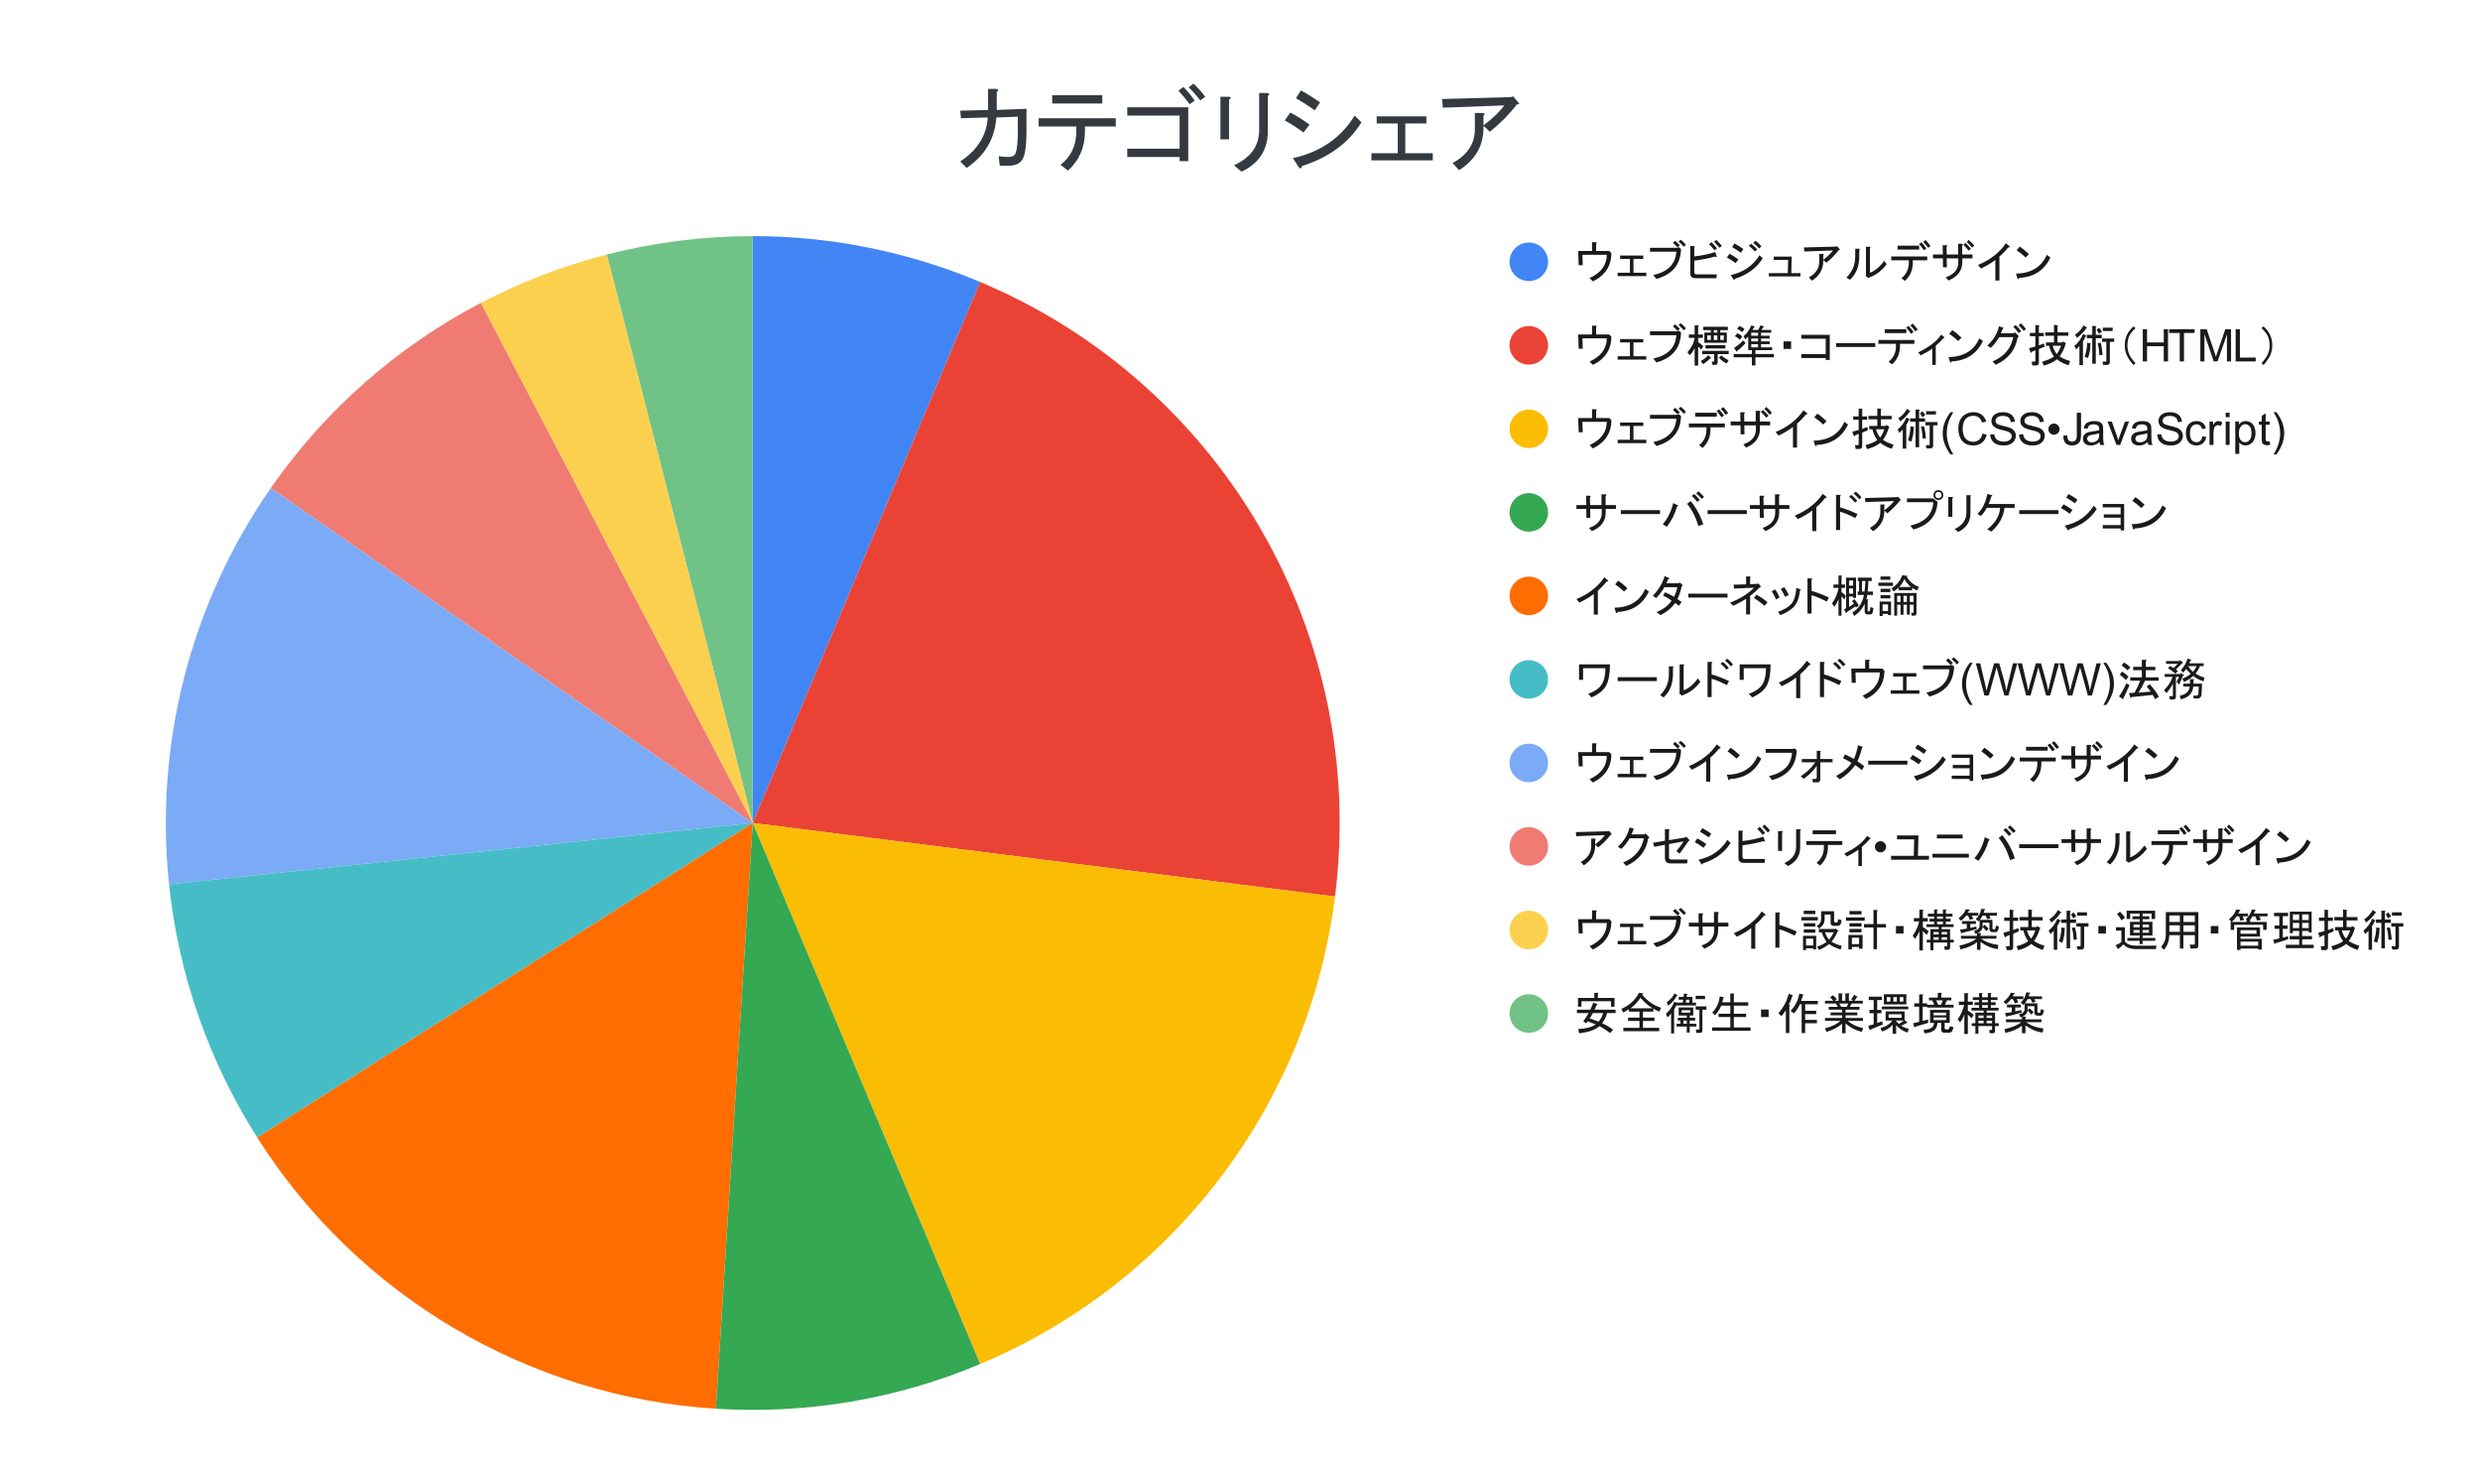 <svg version="1.1" viewBox="0.0 0.0 772.0 462.0" fill="none" stroke="none" stroke-linecap="square" stroke-miterlimit="10" width="772" height="462" xmlns:xlink="http://www.w3.org/1999/xlink" xmlns="http://www.w3.org/2000/svg"><path fill="#ffffff" d="M0 0L772.0 0L772.0 462.0L0 462.0L0 0Z" fill-rule="nonzero"/><path fill="#4285f4" d="M234.32 73.5C258.635 73.5 282.704 78.353 305.119 87.776L234.32 256.2Z" fill-rule="nonzero"/><path fill="#ea4335" d="M305.119 87.776C380.694 119.544 425.854 197.764 415.579 279.098L234.32 256.2Z" fill-rule="nonzero"/><path fill="#fbbc04" d="M415.579 279.098C407.399 343.856 365.291 399.33 305.119 424.624L234.32 256.2Z" fill-rule="nonzero"/><path fill="#71c287" d="M188.884 79.24C203.729 75.428 218.994 73.5 234.32 73.5L234.32 256.2Z" fill-rule="nonzero"/><path fill="#fcd04f" d="M149.676 94.291C162.123 87.783 175.28 82.733 188.884 79.24L234.32 256.2Z" fill-rule="nonzero"/><path fill="#f07b72" d="M84.296 151.931C101.12 127.724 123.552 107.948 149.676 94.291L234.32 256.2Z" fill-rule="nonzero"/><path fill="#7baaf7" d="M52.621 275.297C48.039 231.707 59.281 187.922 84.296 151.931L234.32 256.2Z" fill-rule="nonzero"/><path fill="#46bdc6" d="M80.061 354.096C64.959 330.298 55.567 303.328 52.621 275.297L234.32 256.2Z" fill-rule="nonzero"/><path fill="#ff6d01" d="M222.848 438.539C164.48 434.867 111.398 403.475 80.061 354.096L234.32 256.2Z" fill-rule="nonzero"/><path fill="#34a853" d="M305.119 424.624C279.136 435.547 250.978 440.309 222.848 438.539L234.32 256.2Z" fill-rule="nonzero"/><path fill="#4285f4" d="M481.9 81.5C481.9 84.814 479.214 87.5 475.9 87.5C472.586 87.5 469.9 84.814 469.9 81.5C469.9 78.186 472.586 75.5 475.9 75.5C479.214 75.5 481.9 78.186 481.9 81.5Z" fill-rule="nonzero"/><path fill="#1a1a1a" d="M501.603 78.781Q501.603 84.75 495.869 87.594L494.822 86.562Q500.134 84.141 500.181 79.328L492.587 79.328L492.697 82.562L491.431 82.562L491.275 78.125L495.587 78.125L495.587 75.391L496.681 75.391Q497.337 75.453 496.853 75.828L496.853 78.125L500.947 78.125L501.603 78.781ZM508.478 80.594L508.478 84.906L512.478 84.906L512.478 85.953L503.556 85.953L503.556 84.906L507.384 84.906L507.384 80.594L504.322 80.594L504.322 79.547L511.541 79.547L511.541 80.594L508.478 80.594ZM513.619 78.344L513.619 77.141L521.869 77.141L522.697 76.984L523.291 77.531Q523.072 84.75 515.634 86.828L514.65 85.625Q521.494 84.094 521.822 78.344L513.619 78.344ZM522.197 76.984Q521.494 76.219 520.775 75.609L521.431 74.953Q522.197 75.562 522.916 76.375L522.197 76.984ZM524.166 76.812Q523.291 75.828 522.525 75.172L523.181 74.625Q524.056 75.281 524.822 76.219L524.166 76.812ZM534.369 79.719Q534.634 80.203 533.869 79.875Q530.806 80.703 527.416 81.141L527.416 84.688Q527.416 85.406 528.134 85.406L534.416 85.406L534.306 86.609L527.916 86.609Q526.166 86.609 526.166 85.188L526.166 76.594L527.259 76.594Q527.853 76.703 527.416 77.031L527.416 79.828Q531.134 79.391 533.931 78.453L534.369 79.719ZM533.712 77.906Q532.837 76.812 532.009 76.0L532.775 75.391Q533.541 76.109 534.478 77.312L533.712 77.906ZM535.291 77.141Q534.306 76.0 533.603 75.281L534.259 74.688Q535.072 75.453 536.009 76.547L535.291 77.141ZM548.712 80.422Q545.931 84.906 540.072 86.781Q539.916 87.438 539.525 86.828L538.759 85.625Q544.728 84.312 547.728 79.438L548.712 80.422ZM540.291 81.906Q538.65 80.703 537.556 80.156L538.384 79.0Q539.744 79.719 541.166 80.75L540.291 81.906ZM541.931 78.672Q540.462 77.641 539.197 76.922L539.916 75.781Q541.384 76.594 542.697 77.531L541.931 78.672ZM546.478 74.953Q547.4 75.672 548.337 76.656L547.619 77.359Q546.634 76.266 545.759 75.609L546.478 74.953ZM545.166 75.891Q546.087 76.656 547.025 77.641L546.306 78.297Q545.384 77.312 544.4 76.484L545.166 75.891ZM560.462 86.062L550.619 86.062L550.619 85.016L556.525 85.016L556.634 80.922L552.15 80.922L552.15 79.875L557.728 79.875L557.619 85.016L560.462 85.016L560.462 86.062ZM567.572 80.922Q567.681 85.078 564.025 87.375L563.087 86.328Q566.322 84.578 566.322 81.406L566.322 79.062L567.462 79.062Q567.962 79.109 567.572 79.438L567.572 80.859Q569.541 79.391 570.587 77.969L561.666 78.297L561.556 77.031L571.509 76.766L571.9 76.656L572.712 77.641Q572.884 77.859 572.447 77.797Q570.806 79.938 568.509 81.797L567.572 80.922ZM582.103 84.906Q584.509 83.984 586.541 81.188L587.306 82.234Q585.228 85.078 582.056 86.328L581.619 86.562L580.744 85.891L580.853 85.625L580.853 76.812L581.994 76.812Q582.494 76.922 582.103 77.25L582.103 84.906ZM574.775 86.391Q577.509 83.766 577.509 79.875L577.509 77.422L578.666 77.422Q579.15 77.531 578.775 77.859L578.775 79.828Q578.775 84.422 575.869 87.109L574.775 86.391ZM594.197 81.031L588.728 81.031L588.728 79.828L599.931 79.828L599.931 81.031L595.447 81.031L595.447 81.734Q595.447 85.188 592.994 87.438L591.9 86.609Q594.197 84.797 594.197 81.734L594.197 81.031ZM590.697 77.688L590.697 76.484L597.416 76.484L597.416 77.688L590.697 77.688ZM598.134 75.453Q598.837 76.156 599.666 77.359L598.9 77.906Q598.134 76.812 597.369 75.938L598.134 75.453ZM599.447 74.734Q600.15 75.5 600.978 76.594L600.212 77.141Q599.337 75.938 598.681 75.281L599.447 74.734ZM610.806 79.219L614.025 79.219L614.025 80.422L610.853 80.422L610.853 81.469Q610.853 85.562 606.541 87.328L605.666 86.328Q609.603 85.016 609.603 81.578L609.603 80.422L605.994 80.422L606.041 83.219L604.837 83.219L604.791 80.422L601.728 80.422L601.728 79.219L604.791 79.219L604.728 76.328L605.884 76.328Q606.431 76.375 605.931 76.875L605.994 79.219L609.541 79.219L609.541 75.891L610.744 75.891Q611.291 75.938 610.806 76.438L610.806 79.219ZM611.791 75.609Q612.666 76.375 613.541 77.422L612.822 78.016Q611.947 76.922 611.181 76.266L611.791 75.609ZM612.822 74.688Q613.759 75.453 614.572 76.484L613.869 77.094Q613.041 76.0 612.228 75.344L612.822 74.688ZM615.728 82.5Q621.462 80.094 624.416 75.719L625.462 76.594Q625.9 76.922 625.072 77.094Q624.041 78.453 622.4 79.875L622.4 87.328L621.134 87.328L621.134 80.922Q619.228 82.391 616.65 83.594L615.728 82.5ZM638.275 80.156Q635.384 86.172 628.541 86.5Q628.275 87.219 627.994 86.609L627.556 85.188Q634.666 85.016 637.134 79.328L638.275 80.156ZM630.572 80.156Q629.087 78.781 627.775 77.906L628.712 76.766Q629.853 77.469 631.603 79.109L630.572 80.156Z" fill-rule="nonzero"/><path fill="#ea4335" d="M481.9 107.5C481.9 110.814 479.214 113.5 475.9 113.5C472.586 113.5 469.9 110.814 469.9 107.5C469.9 104.186 472.586 101.5 475.9 101.5C479.214 101.5 481.9 104.186 481.9 107.5Z" fill-rule="nonzero"/><path fill="#1a1a1a" d="M501.603 104.781Q501.603 110.75 495.869 113.594L494.822 112.562Q500.134 110.141 500.181 105.328L492.587 105.328L492.697 108.562L491.431 108.562L491.275 104.125L495.587 104.125L495.587 101.391L496.681 101.391Q497.337 101.453 496.853 101.828L496.853 104.125L500.947 104.125L501.603 104.781ZM508.478 106.594L508.478 110.906L512.478 110.906L512.478 111.953L503.556 111.953L503.556 110.906L507.384 110.906L507.384 106.594L504.322 106.594L504.322 105.547L511.541 105.547L511.541 106.594L508.478 106.594ZM513.619 104.344L513.619 103.141L521.869 103.141L522.697 102.984L523.291 103.531Q523.072 110.75 515.634 112.828L514.65 111.625Q521.494 110.094 521.822 104.344L513.619 104.344ZM522.197 102.984Q521.494 102.219 520.775 101.609L521.431 100.953Q522.197 101.562 522.916 102.375L522.197 102.984ZM524.166 102.812Q523.291 101.828 522.525 101.172L523.181 100.625Q524.056 101.281 524.822 102.219L524.166 102.812ZM532.619 111.344Q532.837 111.562 532.4 111.562Q531.306 112.672 530.15 113.375L529.447 112.391Q530.869 111.625 531.744 110.578L532.619 111.344ZM534.697 112.719Q534.697 113.594 533.822 113.594L533.103 113.594L532.837 112.562L533.384 112.562Q533.603 112.562 533.603 112.328L533.603 110.25L529.884 110.25L529.884 109.219L538.134 109.219L538.134 110.25L534.697 110.25L534.697 112.719ZM535.791 110.641Q536.994 111.625 538.087 112.172L537.478 113.156Q536.384 112.672 535.072 111.344L535.791 110.641ZM525.291 109.656Q527.259 107.359 527.525 105.172L525.728 105.172L525.728 104.125L527.525 104.125L527.525 101.281L528.572 101.281Q529.009 101.344 528.619 101.609L528.619 104.125L530.103 104.125L530.103 105.172L528.619 105.172L528.619 106.531Q529.447 106.969 530.212 107.797L529.603 108.828Q529.119 108.281 528.619 107.906L528.619 113.812L527.525 113.812L527.525 108.344Q527.041 109.547 525.994 110.578L525.291 109.656ZM537.103 108.5L530.916 108.5L530.916 107.469L537.103 107.469L537.103 108.5ZM532.556 105.828L532.556 104.406L531.462 104.406L531.462 105.828L532.556 105.828ZM534.587 105.828L534.587 104.406L533.494 104.406L533.494 105.828L534.587 105.828ZM535.509 105.828L536.603 105.828L536.603 104.406L535.509 104.406L535.509 105.828ZM537.541 103.531L537.541 106.703L530.541 106.703L530.541 103.531L532.556 103.531L532.556 102.766L530.212 102.766L530.212 101.719L537.869 101.719L537.869 102.766L535.509 102.766L535.509 103.531L537.541 103.531ZM533.494 103.531L534.587 103.531L534.587 102.766L533.494 102.766L533.494 103.531ZM548.853 101.891Q548.697 102.156 548.306 102.703L551.369 102.703L551.369 103.578L548.197 103.578L548.197 104.516L550.884 104.516L550.884 105.391L548.197 105.391L548.197 106.266L550.884 106.266L550.884 107.141L548.197 107.141L548.197 108.125L551.65 108.125L551.65 109.0L546.447 109.0L546.447 110.203L552.197 110.203L552.197 111.234L546.447 111.234L546.447 113.766L545.353 113.766L545.353 111.234L539.666 111.234L539.666 110.203L545.353 110.203L545.353 109.0L544.759 109.0L544.212 109.0L544.212 104.734Q543.884 105.172 543.337 105.656L542.728 104.672Q544.369 103.422 545.134 101.281L546.119 101.609Q546.337 101.828 545.962 101.891Q545.791 102.375 545.525 102.703L547.322 102.703Q547.759 101.938 548.041 101.281L549.025 101.609Q549.244 101.828 548.853 101.891ZM540.759 103.75Q541.525 103.969 542.353 104.734L541.587 105.766Q540.822 105.0 540.056 104.672L540.759 103.75ZM541.416 101.5Q542.4 101.828 543.056 102.438L542.291 103.422Q541.697 102.766 540.712 102.375L541.416 101.5ZM547.275 108.125L547.275 107.141L545.134 107.141L545.134 108.125L547.275 108.125ZM545.134 106.266L547.275 106.266L547.275 105.391L545.134 105.391L545.134 106.266ZM547.275 104.516L547.275 103.578L545.134 103.578L545.134 104.516L547.275 104.516ZM539.775 108.281Q541.197 107.516 542.619 105.984L543.384 106.75Q542.025 108.391 540.759 109.219Q540.869 109.547 540.603 109.484L539.775 108.281ZM557.556 106.266L557.556 108.609L555.197 108.609L555.197 106.266L557.556 106.266ZM568.322 105.438L560.728 105.438L560.728 104.234L569.587 104.234L569.587 112.062L568.322 112.062L568.322 111.453L560.728 111.453L560.728 110.25L568.322 110.25L568.322 105.438ZM571.556 108.016L571.556 106.812L583.759 106.812L583.759 108.016L571.556 108.016ZM590.197 107.031L584.728 107.031L584.728 105.828L595.931 105.828L595.931 107.031L591.447 107.031L591.447 107.734Q591.447 111.188 588.994 113.438L587.9 112.609Q590.197 110.797 590.197 107.734L590.197 107.031ZM586.697 103.688L586.697 102.484L593.416 102.484L593.416 103.688L586.697 103.688ZM594.134 101.453Q594.837 102.156 595.666 103.359L594.9 103.906Q594.134 102.812 593.369 101.938L594.134 101.453ZM595.447 100.734Q596.15 101.5 596.978 102.594L596.212 103.141Q595.337 101.938 594.681 101.281L595.447 100.734ZM602.587 113.594L601.494 113.594L601.494 108.5Q600.291 109.438 597.884 110.641L597.119 109.703Q602.322 107.188 604.228 104.188L605.166 104.891Q605.494 105.172 604.947 105.281Q604.009 106.422 602.587 107.625L602.587 113.594ZM617.275 106.156Q614.384 112.172 607.541 112.5Q607.275 113.219 606.994 112.609L606.556 111.188Q613.666 111.016 616.134 105.328L617.275 106.156ZM609.572 106.156Q608.087 104.781 606.775 103.906L607.712 102.766Q608.853 103.469 610.603 105.109L609.572 106.156ZM628.072 105.0Q627.041 110.969 621.244 113.547L620.259 112.5Q625.619 110.312 626.712 104.953L622.337 104.953Q621.072 107.031 619.712 108.281L618.619 107.578Q621.462 105.0 622.275 101.562L623.541 102.0Q623.869 102.156 623.431 102.328Q623.212 103.031 622.822 103.75L626.759 103.75L627.259 103.469L628.244 104.453Q628.619 104.844 628.072 105.0ZM628.4 103.688Q627.525 102.438 626.712 101.781L627.416 101.172Q628.353 102.0 629.166 103.094L628.4 103.688ZM629.994 103.031Q629.119 101.938 628.4 101.281L629.056 100.625Q629.884 101.391 630.65 102.375L629.994 103.031ZM633.369 112.562Q633.587 112.562 633.587 112.328L633.587 109.047L632.384 109.547Q632.322 109.984 632.103 109.766L631.619 108.391L633.587 107.844L633.587 104.672L631.884 104.672L631.884 103.641L633.587 103.641L633.587 101.172L634.619 101.281Q635.056 101.344 634.681 101.609L634.681 103.641L636.212 103.641L636.212 104.672L634.681 104.672L634.681 107.516L636.259 106.922L636.478 107.906L634.681 108.672L634.681 112.891Q634.681 113.766 633.806 113.766L632.65 113.766L632.431 112.562L633.369 112.562ZM640.478 103.469L643.869 103.469L643.869 104.516L640.478 104.516L640.478 106.594L642.009 106.594L642.166 106.266L643.15 106.859L642.994 107.078Q642.275 109.547 641.134 110.906Q642.447 111.844 644.416 112.391L643.916 113.703Q642.009 113.156 640.306 111.844Q638.837 113.109 636.212 113.812L635.712 112.562Q638.228 111.891 639.384 110.969Q638.337 109.656 637.853 107.625L636.869 107.625L636.869 106.594L639.384 106.594L639.384 104.516L636.65 104.516L636.65 103.469L639.384 103.469L639.384 101.125L640.416 101.234Q640.853 101.281 640.478 101.562L640.478 103.469ZM638.947 107.625Q639.431 109.219 640.259 110.203Q641.134 109.047 641.572 107.625L638.947 107.625ZM653.431 103.906Q653.056 103.25 652.666 102.656L653.431 102.047Q653.869 102.438 654.306 103.203L653.431 103.906ZM645.947 104.188Q647.744 102.984 648.619 101.281L649.556 101.938Q649.775 102.219 649.384 102.219Q648.462 103.75 646.541 105.172L645.947 104.188ZM650.697 107.188Q650.759 109.109 649.994 111.453L648.947 111.078Q649.666 108.828 649.712 106.703L650.697 106.859Q651.025 106.969 650.697 107.188ZM653.931 106.703Q654.369 108.344 654.525 110.469L653.494 110.578Q653.431 108.344 652.947 106.812L653.931 106.703ZM654.587 102.0L657.65 102.0L657.65 103.031L654.587 103.031L654.587 102.0ZM652.4 105.281L652.4 113.219L651.306 113.219L651.306 105.281L649.603 105.281L649.603 104.234L651.306 104.234L651.306 101.5L652.337 101.5Q652.775 101.562 652.4 101.828L652.4 104.234L654.259 104.234L654.259 105.281L652.4 105.281ZM654.369 105.391L658.134 105.391L658.134 106.422L656.775 106.422L656.775 112.672Q656.775 113.594 655.837 113.594L654.697 113.594L654.478 112.562L655.509 112.562Q655.681 112.562 655.681 112.391L655.681 106.422L654.369 106.422L654.369 105.391ZM648.4 113.656L647.306 113.656L647.306 107.734Q646.869 108.234 646.275 108.781L645.728 107.688Q647.416 106.375 648.462 103.969L649.337 104.453Q649.603 104.734 649.228 104.734Q648.9 105.5 648.4 106.312L648.4 113.656ZM662.134 104.188Q662.728 102.922 664.15 101.609L664.759 102.156Q663.384 103.422 662.837 104.562Q662.244 105.828 662.244 107.578Q662.244 109.047 662.837 110.359Q663.384 111.562 664.759 113.047L664.15 113.656Q662.791 112.109 662.134 110.75Q661.416 109.266 661.416 107.578Q661.416 105.656 662.134 104.188Z" fill-rule="nonzero"/><path fill="#1a1a1a" d="M667.025 112.5L667.025 102.484L668.353 102.484L668.353 106.594L673.556 106.594L673.556 102.484L674.884 102.484L674.884 112.5L673.556 112.5L673.556 107.781L668.353 107.781L668.353 112.5L667.025 112.5ZM678.525 112.5L678.525 103.656L675.228 103.656L675.228 102.484L683.166 102.484L683.166 103.656L679.853 103.656L679.853 112.5L678.525 112.5ZM684.947 112.5L684.947 102.484L686.931 102.484L689.306 109.578Q689.634 110.562 689.791 111.062Q689.962 110.516 690.322 109.453L692.712 102.484L694.509 102.484L694.509 112.5L693.228 112.5L693.228 104.109L690.306 112.5L689.119 112.5L686.212 103.969L686.212 112.5L684.947 112.5ZM695.931 112.5L695.931 102.484L697.259 102.484L697.259 111.312L702.181 111.312L702.181 112.5L695.931 112.5Z" fill-rule="nonzero"/><path fill="#1a1a1a" d="M706.619 110.75Q705.962 112.109 704.603 113.656L703.994 113.047Q705.369 111.562 705.916 110.359Q706.509 109.047 706.509 107.578Q706.509 105.828 705.916 104.562Q705.369 103.422 703.994 102.156L704.603 101.609Q706.025 102.922 706.619 104.188Q707.337 105.656 707.337 107.578Q707.337 109.266 706.619 110.75Z" fill-rule="nonzero"/><path fill="#fbbc04" d="M481.9 133.5C481.9 136.814 479.214 139.5 475.9 139.5C472.586 139.5 469.9 136.814 469.9 133.5C469.9 130.186 472.586 127.5 475.9 127.5C479.214 127.5 481.9 130.186 481.9 133.5Z" fill-rule="nonzero"/><path fill="#1a1a1a" d="M501.603 130.781Q501.603 136.75 495.869 139.594L494.822 138.562Q500.134 136.141 500.181 131.328L492.587 131.328L492.697 134.562L491.431 134.562L491.275 130.125L495.587 130.125L495.587 127.391L496.681 127.391Q497.337 127.453 496.853 127.828L496.853 130.125L500.947 130.125L501.603 130.781ZM508.478 132.594L508.478 136.906L512.478 136.906L512.478 137.953L503.556 137.953L503.556 136.906L507.384 136.906L507.384 132.594L504.322 132.594L504.322 131.547L511.541 131.547L511.541 132.594L508.478 132.594ZM513.619 130.344L513.619 129.141L521.869 129.141L522.697 128.984L523.291 129.531Q523.072 136.75 515.634 138.828L514.65 137.625Q521.494 136.094 521.822 130.344L513.619 130.344ZM522.197 128.984Q521.494 128.219 520.775 127.609L521.431 126.953Q522.197 127.562 522.916 128.375L522.197 128.984ZM524.166 128.812Q523.291 127.828 522.525 127.172L523.181 126.625Q524.056 127.281 524.822 128.219L524.166 128.812ZM531.197 133.031L525.728 133.031L525.728 131.828L536.931 131.828L536.931 133.031L532.447 133.031L532.447 133.734Q532.447 137.188 529.994 139.438L528.9 138.609Q531.197 136.797 531.197 133.734L531.197 133.031ZM527.697 129.688L527.697 128.484L534.416 128.484L534.416 129.688L527.697 129.688ZM535.134 127.453Q535.837 128.156 536.666 129.359L535.9 129.906Q535.134 128.812 534.369 127.938L535.134 127.453ZM536.447 126.734Q537.15 127.5 537.978 128.594L537.212 129.141Q536.337 127.938 535.681 127.281L536.447 126.734ZM547.806 131.219L551.025 131.219L551.025 132.422L547.853 132.422L547.853 133.469Q547.853 137.562 543.541 139.328L542.666 138.328Q546.603 137.016 546.603 133.578L546.603 132.422L542.994 132.422L543.041 135.219L541.837 135.219L541.791 132.422L538.728 132.422L538.728 131.219L541.791 131.219L541.728 128.328L542.884 128.328Q543.431 128.375 542.931 128.875L542.994 131.219L546.541 131.219L546.541 127.891L547.744 127.891Q548.291 127.938 547.806 128.438L547.806 131.219ZM548.791 127.609Q549.666 128.375 550.541 129.422L549.822 130.016Q548.947 128.922 548.181 128.266L548.791 127.609ZM549.822 126.688Q550.759 127.453 551.572 128.484L550.869 129.094Q550.041 128.0 549.228 127.344L549.822 126.688ZM552.728 134.5Q558.462 132.094 561.416 127.719L562.462 128.594Q562.9 128.922 562.072 129.094Q561.041 130.453 559.4 131.875L559.4 139.328L558.134 139.328L558.134 132.922Q556.228 134.391 553.65 135.594L552.728 134.5ZM575.275 132.156Q572.384 138.172 565.541 138.5Q565.275 139.219 564.994 138.609L564.556 137.188Q571.666 137.016 574.134 131.328L575.275 132.156ZM567.572 132.156Q566.087 130.781 564.775 129.906L565.712 128.766Q566.853 129.469 568.603 131.109L567.572 132.156ZM578.369 138.562Q578.587 138.562 578.587 138.328L578.587 135.047L577.384 135.547Q577.322 135.984 577.103 135.766L576.619 134.391L578.587 133.844L578.587 130.672L576.884 130.672L576.884 129.641L578.587 129.641L578.587 127.172L579.619 127.281Q580.056 127.344 579.681 127.609L579.681 129.641L581.212 129.641L581.212 130.672L579.681 130.672L579.681 133.516L581.259 132.922L581.478 133.906L579.681 134.672L579.681 138.891Q579.681 139.766 578.806 139.766L577.65 139.766L577.431 138.562L578.369 138.562ZM585.478 129.469L588.869 129.469L588.869 130.516L585.478 130.516L585.478 132.594L587.009 132.594L587.166 132.266L588.15 132.859L587.994 133.078Q587.275 135.547 586.134 136.906Q587.447 137.844 589.416 138.391L588.916 139.703Q587.009 139.156 585.306 137.844Q583.837 139.109 581.212 139.812L580.712 138.562Q583.228 137.891 584.384 136.969Q583.337 135.656 582.853 133.625L581.869 133.625L581.869 132.594L584.384 132.594L584.384 130.516L581.65 130.516L581.65 129.469L584.384 129.469L584.384 127.125L585.416 127.234Q585.853 127.281 585.478 127.562L585.478 129.469ZM583.947 133.625Q584.431 135.219 585.259 136.203Q586.134 135.047 586.572 133.625L583.947 133.625ZM598.431 129.906Q598.056 129.25 597.666 128.656L598.431 128.047Q598.869 128.438 599.306 129.203L598.431 129.906ZM590.947 130.188Q592.744 128.984 593.619 127.281L594.556 127.938Q594.775 128.219 594.384 128.219Q593.462 129.75 591.541 131.172L590.947 130.188ZM595.697 133.188Q595.759 135.109 594.994 137.453L593.947 137.078Q594.666 134.828 594.712 132.703L595.697 132.859Q596.025 132.969 595.697 133.188ZM598.931 132.703Q599.369 134.344 599.525 136.469L598.494 136.578Q598.431 134.344 597.947 132.812L598.931 132.703ZM599.587 128.0L602.65 128.0L602.65 129.031L599.587 129.031L599.587 128.0ZM597.4 131.281L597.4 139.219L596.306 139.219L596.306 131.281L594.603 131.281L594.603 130.234L596.306 130.234L596.306 127.5L597.337 127.5Q597.775 127.562 597.4 127.828L597.4 130.234L599.259 130.234L599.259 131.281L597.4 131.281ZM599.369 131.391L603.134 131.391L603.134 132.422L601.775 132.422L601.775 138.672Q601.775 139.594 600.837 139.594L599.697 139.594L599.478 138.562L600.509 138.562Q600.681 138.562 600.681 138.391L600.681 132.422L599.369 132.422L599.369 131.391ZM593.4 139.656L592.306 139.656L592.306 133.734Q591.869 134.234 591.275 134.781L590.728 133.688Q592.416 132.375 593.462 129.969L594.337 130.453Q594.603 130.734 594.228 130.734Q593.9 131.5 593.4 132.312L593.4 139.656Z" fill-rule="nonzero"/><path fill="#1a1a1a" d="M607.181 141.453Q606.15 140.156 605.447 138.438Q604.744 136.719 604.744 134.875Q604.744 133.25 605.275 131.75Q605.884 130.016 607.181 128.312L608.056 128.312Q607.228 129.734 606.962 130.344Q606.541 131.281 606.306 132.312Q606.009 133.578 606.009 134.875Q606.009 138.172 608.056 141.453L607.181 141.453ZM617.134 134.984L618.462 135.328Q618.041 136.953 616.947 137.812Q615.869 138.672 614.306 138.672Q612.681 138.672 611.666 138.016Q610.65 137.344 610.119 136.094Q609.603 134.844 609.603 133.406Q609.603 131.844 610.197 130.688Q610.791 129.516 611.9 128.922Q613.009 128.312 614.322 128.312Q615.837 128.312 616.853 129.078Q617.884 129.844 618.291 131.219L616.978 131.531Q616.634 130.438 615.962 129.938Q615.306 129.438 614.306 129.438Q613.15 129.438 612.369 130.0Q611.587 130.547 611.275 131.484Q610.962 132.422 610.962 133.406Q610.962 134.688 611.337 135.641Q611.712 136.594 612.494 137.062Q613.275 137.531 614.197 137.531Q615.306 137.531 616.072 136.891Q616.853 136.25 617.134 134.984ZM619.525 135.281L620.775 135.172Q620.869 135.922 621.197 136.406Q621.525 136.891 622.197 137.188Q622.884 137.484 623.744 137.484Q624.494 137.484 625.072 137.266Q625.666 137.031 625.947 136.641Q626.228 136.25 626.228 135.781Q626.228 135.312 625.947 134.969Q625.681 134.609 625.056 134.359Q624.65 134.203 623.259 133.875Q621.884 133.547 621.337 133.25Q620.619 132.875 620.259 132.328Q619.916 131.766 619.916 131.062Q619.916 130.312 620.337 129.656Q620.775 128.984 621.603 128.656Q622.431 128.312 623.447 128.312Q624.556 128.312 625.4 128.672Q626.259 129.031 626.712 129.734Q627.166 130.422 627.212 131.297L625.931 131.391Q625.837 130.453 625.244 129.969Q624.65 129.469 623.494 129.469Q622.291 129.469 621.744 129.922Q621.197 130.359 621.197 130.984Q621.197 131.516 621.587 131.875Q621.962 132.219 623.572 132.594Q625.197 132.953 625.791 133.219Q626.666 133.625 627.087 134.25Q627.509 134.859 627.509 135.672Q627.509 136.469 627.041 137.188Q626.587 137.891 625.728 138.281Q624.869 138.672 623.806 138.672Q622.447 138.672 621.525 138.281Q620.603 137.875 620.072 137.078Q619.556 136.281 619.525 135.281ZM628.525 135.281L629.775 135.172Q629.869 135.922 630.197 136.406Q630.525 136.891 631.197 137.188Q631.884 137.484 632.744 137.484Q633.494 137.484 634.072 137.266Q634.666 137.031 634.947 136.641Q635.228 136.25 635.228 135.781Q635.228 135.312 634.947 134.969Q634.681 134.609 634.056 134.359Q633.65 134.203 632.259 133.875Q630.884 133.547 630.337 133.25Q629.619 132.875 629.259 132.328Q628.916 131.766 628.916 131.062Q628.916 130.312 629.337 129.656Q629.775 128.984 630.603 128.656Q631.431 128.312 632.447 128.312Q633.556 128.312 634.4 128.672Q635.259 129.031 635.712 129.734Q636.166 130.422 636.212 131.297L634.931 131.391Q634.837 130.453 634.244 129.969Q633.65 129.469 632.494 129.469Q631.291 129.469 630.744 129.922Q630.197 130.359 630.197 130.984Q630.197 131.516 630.587 131.875Q630.962 132.219 632.572 132.594Q634.197 132.953 634.791 133.219Q635.666 133.625 636.087 134.25Q636.509 134.859 636.509 135.672Q636.509 136.469 636.041 137.188Q635.587 137.891 634.728 138.281Q633.869 138.672 632.806 138.672Q631.447 138.672 630.525 138.281Q629.603 137.875 629.072 137.078Q628.556 136.281 628.525 135.281ZM637.65 133.594Q637.65 132.875 638.15 132.375Q638.666 131.859 639.369 131.859Q640.087 131.859 640.603 132.375Q641.119 132.875 641.119 133.594Q641.119 134.312 640.603 134.828Q640.087 135.328 639.369 135.328Q638.666 135.328 638.15 134.828Q637.65 134.312 637.65 133.594ZM642.306 135.656L643.494 135.484Q643.541 136.641 643.916 137.062Q644.306 137.484 644.994 137.484Q645.494 137.484 645.853 137.266Q646.212 137.031 646.353 136.641Q646.494 136.25 646.494 135.375L646.494 128.484L647.806 128.484L647.806 135.312Q647.806 136.562 647.509 137.266Q647.212 137.953 646.541 138.312Q645.884 138.672 644.994 138.672Q643.681 138.672 642.978 137.922Q642.275 137.156 642.306 135.656ZM653.556 137.609Q652.884 138.188 652.244 138.438Q651.619 138.672 650.884 138.672Q649.697 138.672 649.041 138.094Q648.4 137.5 648.4 136.578Q648.4 136.047 648.634 135.609Q648.884 135.172 649.275 134.906Q649.681 134.641 650.166 134.5Q650.525 134.406 651.259 134.312Q652.759 134.141 653.462 133.891Q653.462 133.641 653.462 133.578Q653.462 132.812 653.119 132.516Q652.65 132.094 651.712 132.094Q650.853 132.094 650.431 132.406Q650.025 132.703 649.822 133.469L648.619 133.312Q648.775 132.531 649.15 132.062Q649.541 131.594 650.244 131.344Q650.962 131.078 651.9 131.078Q652.822 131.078 653.4 131.297Q653.978 131.516 654.244 131.844Q654.525 132.172 654.634 132.688Q654.697 133.0 654.697 133.812L654.697 135.453Q654.697 137.172 654.775 137.625Q654.853 138.078 655.087 138.5L653.806 138.5Q653.619 138.109 653.556 137.609ZM653.462 134.859Q652.791 135.125 651.447 135.328Q650.697 135.438 650.369 135.578Q650.056 135.703 649.884 135.969Q649.712 136.234 649.712 136.547Q649.712 137.047 650.087 137.375Q650.462 137.703 651.181 137.703Q651.9 137.703 652.447 137.391Q652.994 137.078 653.259 136.531Q653.462 136.125 653.462 135.312L653.462 134.859ZM658.837 138.5L656.072 131.234L657.384 131.234L658.931 135.594Q659.181 136.297 659.4 137.047Q659.572 136.469 659.853 135.672L661.478 131.234L662.744 131.234L659.994 138.5L658.837 138.5ZM668.556 137.609Q667.884 138.188 667.244 138.438Q666.619 138.672 665.884 138.672Q664.697 138.672 664.041 138.094Q663.4 137.5 663.4 136.578Q663.4 136.047 663.634 135.609Q663.884 135.172 664.275 134.906Q664.681 134.641 665.166 134.5Q665.525 134.406 666.259 134.312Q667.759 134.141 668.462 133.891Q668.462 133.641 668.462 133.578Q668.462 132.812 668.119 132.516Q667.65 132.094 666.712 132.094Q665.853 132.094 665.431 132.406Q665.025 132.703 664.822 133.469L663.619 133.312Q663.775 132.531 664.15 132.062Q664.541 131.594 665.244 131.344Q665.962 131.078 666.9 131.078Q667.822 131.078 668.4 131.297Q668.978 131.516 669.244 131.844Q669.525 132.172 669.634 132.688Q669.697 133.0 669.697 133.812L669.697 135.453Q669.697 137.172 669.775 137.625Q669.853 138.078 670.087 138.5L668.806 138.5Q668.619 138.109 668.556 137.609ZM668.462 134.859Q667.791 135.125 666.447 135.328Q665.697 135.438 665.369 135.578Q665.056 135.703 664.884 135.969Q664.712 136.234 664.712 136.547Q664.712 137.047 665.087 137.375Q665.462 137.703 666.181 137.703Q666.9 137.703 667.447 137.391Q667.994 137.078 668.259 136.531Q668.462 136.125 668.462 135.312L668.462 134.859ZM671.525 135.281L672.775 135.172Q672.869 135.922 673.197 136.406Q673.525 136.891 674.197 137.188Q674.884 137.484 675.744 137.484Q676.494 137.484 677.072 137.266Q677.666 137.031 677.947 136.641Q678.228 136.25 678.228 135.781Q678.228 135.312 677.947 134.969Q677.681 134.609 677.056 134.359Q676.65 134.203 675.259 133.875Q673.884 133.547 673.337 133.25Q672.619 132.875 672.259 132.328Q671.916 131.766 671.916 131.062Q671.916 130.312 672.337 129.656Q672.775 128.984 673.603 128.656Q674.431 128.312 675.447 128.312Q676.556 128.312 677.4 128.672Q678.259 129.031 678.712 129.734Q679.166 130.422 679.212 131.297L677.931 131.391Q677.837 130.453 677.244 129.969Q676.65 129.469 675.494 129.469Q674.291 129.469 673.744 129.922Q673.197 130.359 673.197 130.984Q673.197 131.516 673.587 131.875Q673.962 132.219 675.572 132.594Q677.197 132.953 677.791 133.219Q678.666 133.625 679.087 134.25Q679.509 134.859 679.509 135.672Q679.509 136.469 679.041 137.188Q678.587 137.891 677.728 138.281Q676.869 138.672 675.806 138.672Q674.447 138.672 673.525 138.281Q672.603 137.875 672.072 137.078Q671.556 136.281 671.525 135.281ZM685.556 135.844L686.775 136.0Q686.572 137.25 685.744 137.969Q684.931 138.672 683.744 138.672Q682.259 138.672 681.353 137.703Q680.447 136.719 680.447 134.891Q680.447 133.719 680.837 132.844Q681.228 131.953 682.025 131.516Q682.822 131.078 683.759 131.078Q684.931 131.078 685.681 131.672Q686.447 132.266 686.65 133.375L685.462 133.562Q685.291 132.828 684.853 132.469Q684.416 132.094 683.806 132.094Q682.869 132.094 682.291 132.766Q681.712 133.422 681.712 134.859Q681.712 136.328 682.275 137.0Q682.837 137.656 683.728 137.656Q684.462 137.656 684.947 137.219Q685.431 136.766 685.556 135.844ZM687.806 138.5L687.806 131.234L688.916 131.234L688.916 132.344Q689.337 131.562 689.697 131.328Q690.056 131.078 690.494 131.078Q691.119 131.078 691.759 131.469L691.337 132.609Q690.884 132.344 690.431 132.344Q690.025 132.344 689.697 132.594Q689.384 132.828 689.244 133.266Q689.041 133.922 689.041 134.703L689.041 138.5L687.806 138.5ZM692.837 129.891L692.837 128.484L694.056 128.484L694.056 129.891L692.837 129.891ZM692.837 138.5L692.837 131.234L694.056 131.234L694.056 138.5L692.837 138.5ZM695.822 141.281L695.822 131.234L696.947 131.234L696.947 132.188Q697.337 131.625 697.837 131.359Q698.337 131.078 699.056 131.078Q699.978 131.078 700.681 131.562Q701.4 132.031 701.759 132.906Q702.119 133.781 702.119 134.812Q702.119 135.922 701.712 136.828Q701.322 137.719 700.556 138.203Q699.806 138.672 698.962 138.672Q698.353 138.672 697.853 138.406Q697.369 138.141 697.056 137.75L697.056 141.281L695.822 141.281ZM696.931 134.906Q696.931 136.312 697.494 136.984Q698.072 137.656 698.884 137.656Q699.697 137.656 700.275 136.969Q700.869 136.266 700.869 134.812Q700.869 133.422 700.291 132.734Q699.728 132.047 698.931 132.047Q698.15 132.047 697.541 132.781Q696.931 133.516 696.931 134.906ZM706.509 137.406L706.681 138.484Q706.166 138.594 705.759 138.594Q705.087 138.594 704.712 138.391Q704.353 138.172 704.197 137.828Q704.056 137.484 704.056 136.375L704.056 132.203L703.15 132.203L703.15 131.234L704.056 131.234L704.056 129.438L705.275 128.703L705.275 131.234L706.509 131.234L706.509 132.203L705.275 132.203L705.275 136.438Q705.275 136.969 705.337 137.125Q705.4 137.266 705.541 137.359Q705.697 137.453 705.962 137.453Q706.181 137.453 706.509 137.406ZM708.634 141.453L707.744 141.453Q709.791 138.172 709.791 134.875Q709.791 133.594 709.494 132.328Q709.259 131.297 708.853 130.359Q708.587 129.75 707.744 128.312L708.634 128.312Q709.916 130.016 710.525 131.75Q711.056 133.25 711.056 134.875Q711.056 136.719 710.337 138.438Q709.634 140.156 708.634 141.453Z" fill-rule="nonzero"/><path fill="#34a853" d="M481.9 159.5C481.9 162.814 479.214 165.5 475.9 165.5C472.586 165.5 469.9 162.814 469.9 159.5C469.9 156.186 472.586 153.5 475.9 153.5C479.214 153.5 481.9 156.186 481.9 159.5Z" fill-rule="nonzero"/><path fill="#1a1a1a" d="M499.806 157.219L503.025 157.219L503.025 158.422L499.853 158.422L499.853 159.469Q499.853 163.562 495.541 165.328L494.666 164.328Q498.603 163.016 498.603 159.578L498.603 158.422L494.994 158.422L495.041 161.219L493.837 161.219L493.791 158.422L490.728 158.422L490.728 157.219L493.791 157.219L493.728 154.328L494.884 154.328Q495.431 154.375 494.931 154.875L494.994 157.219L498.541 157.219L498.541 153.891L499.744 153.891Q500.291 153.938 499.806 154.438L499.806 157.219ZM504.556 160.016L504.556 158.812L516.759 158.812L516.759 160.016L504.556 160.016ZM526.306 155.969Q529.041 159.406 530.197 163.234L528.712 163.734Q527.353 159.406 525.166 156.844L526.306 155.969ZM522.15 157.219Q522.587 157.5 522.041 157.719Q521.056 161.156 518.869 164.0L517.619 163.188Q520.025 160.281 520.837 156.625L522.15 157.219ZM528.712 152.953Q529.431 153.562 530.462 154.656L529.759 155.312Q528.775 154.219 528.009 153.562L528.712 152.953ZM527.4 153.781Q528.228 154.547 529.15 155.641L528.337 156.234Q527.509 155.141 526.634 154.375L527.4 153.781ZM531.556 160.016L531.556 158.812L543.759 158.812L543.759 160.016L531.556 160.016ZM553.806 157.219L557.025 157.219L557.025 158.422L553.853 158.422L553.853 159.469Q553.853 163.562 549.541 165.328L548.666 164.328Q552.603 163.016 552.603 159.578L552.603 158.422L548.994 158.422L549.041 161.219L547.837 161.219L547.791 158.422L544.728 158.422L544.728 157.219L547.791 157.219L547.728 154.328L548.884 154.328Q549.431 154.375 548.931 154.875L548.994 157.219L552.541 157.219L552.541 153.891L553.744 153.891Q554.291 153.938 553.806 154.438L553.806 157.219ZM558.728 160.5Q564.462 158.094 567.416 153.719L568.462 154.594Q568.9 154.922 568.072 155.094Q567.041 156.453 565.4 157.875L565.4 165.328L564.134 165.328L564.134 158.922Q562.228 160.391 559.65 161.594L558.728 160.5ZM577.556 161.266Q574.666 159.797 572.806 159.297L572.806 165.0L571.541 165.0L571.541 154.047L572.634 154.047Q573.291 154.109 572.806 154.484L572.806 157.938Q575.478 158.703 578.212 160.016L577.556 161.266ZM577.447 156.453Q576.525 155.312 575.587 154.594L576.306 154.047Q577.228 154.766 578.166 155.906L577.447 156.453ZM578.759 155.422Q578.056 154.484 576.962 153.609L577.666 153.062Q578.603 153.719 579.478 154.875L578.759 155.422ZM586.572 158.922Q586.681 163.078 583.025 165.375L582.087 164.328Q585.322 162.578 585.322 159.406L585.322 157.062L586.462 157.062Q586.962 157.109 586.572 157.438L586.572 158.859Q588.541 157.391 589.587 155.969L580.666 156.297L580.556 155.031L590.509 154.766L590.9 154.656L591.712 155.641Q591.884 155.859 591.447 155.797Q589.806 157.938 587.509 159.797L586.572 158.922ZM603.4 155.094Q603.837 155.094 604.119 154.812Q604.384 154.547 604.384 154.109Q604.384 153.672 604.119 153.391Q603.837 153.125 603.4 153.125Q602.962 153.125 602.697 153.391Q602.416 153.672 602.416 154.109Q602.416 154.547 602.697 154.812Q602.962 155.094 603.4 155.094ZM603.4 155.641Q602.744 155.641 602.306 155.203Q601.869 154.766 601.869 154.109Q601.869 153.453 602.306 153.016Q602.744 152.578 603.4 152.578Q604.056 152.578 604.494 153.016Q604.931 153.453 604.931 154.109Q604.931 154.766 604.494 155.203Q604.056 155.641 603.4 155.641ZM593.619 156.344L593.619 155.141L601.712 155.141L603.134 156.188Q602.853 162.797 595.634 164.828L594.65 163.625Q601.494 162.031 601.822 156.344L593.619 156.344ZM613.384 159.688Q613.384 163.781 609.556 165.594L608.462 164.672Q612.072 163.016 612.119 159.625L612.119 154.156L613.275 154.156Q613.822 154.266 613.384 154.594L613.384 159.688ZM607.744 160.891L606.494 160.891L606.494 154.703L607.697 154.703Q608.244 154.766 607.744 155.141L607.744 160.891ZM615.556 160.016Q617.962 157.547 618.619 153.781L619.994 154.109Q620.431 154.219 619.884 154.547Q619.556 155.75 619.056 156.891L627.15 156.891L627.15 158.094L623.978 158.094Q623.494 162.359 619.884 165.484L618.619 164.781Q622.4 161.766 622.619 158.094L618.462 158.094Q617.744 159.516 616.65 160.609L615.556 160.016ZM628.556 160.016L628.556 158.812L640.759 158.812L640.759 160.016L628.556 160.016ZM642.759 163.625Q648.728 162.312 651.728 157.438L652.712 158.422Q649.931 162.906 644.072 164.781Q643.916 165.438 643.525 164.828L642.759 163.625ZM642.384 157.0Q643.744 157.719 645.166 158.75L644.291 159.906Q642.65 158.703 641.556 158.156L642.384 157.0ZM643.916 153.781Q645.384 154.594 646.697 155.531L645.931 156.672Q644.462 155.641 643.197 154.922L643.916 153.781ZM654.556 164.5L654.556 163.453L660.134 163.453L660.134 161.156L654.884 161.156L654.884 160.125L660.134 160.125L660.134 157.938L654.556 157.938L654.556 156.891L661.228 156.891L661.228 165.109L660.134 165.109L660.134 164.5L654.556 164.5ZM674.275 158.156Q671.384 164.172 664.541 164.5Q664.275 165.219 663.994 164.609L663.556 163.188Q670.666 163.016 673.134 157.328L674.275 158.156ZM666.572 158.156Q665.087 156.781 663.775 155.906L664.712 154.766Q665.853 155.469 667.603 157.109L666.572 158.156Z" fill-rule="nonzero"/><path fill="#ff6d01" d="M481.9 185.5C481.9 188.814 479.214 191.5 475.9 191.5C472.586 191.5 469.9 188.814 469.9 185.5C469.9 182.186 472.586 179.5 475.9 179.5C479.214 179.5 481.9 182.186 481.9 185.5Z" fill-rule="nonzero"/><path fill="#1a1a1a" d="M490.728 186.5Q496.462 184.094 499.416 179.719L500.462 180.594Q500.9 180.922 500.072 181.094Q499.041 182.453 497.4 183.875L497.4 191.328L496.134 191.328L496.134 184.922Q494.228 186.391 491.65 187.594L490.728 186.5ZM513.275 184.156Q510.384 190.172 503.541 190.5Q503.275 191.219 502.994 190.609L502.556 189.188Q509.666 189.016 512.134 183.328L513.275 184.156ZM505.572 184.156Q504.087 182.781 502.775 181.906L503.712 180.766Q504.853 181.469 506.603 183.109L505.572 184.156ZM519.259 180.328Q519.041 180.984 518.712 181.578L522.384 181.578L522.978 181.359L523.697 182.078Q523.916 182.344 523.478 182.516Q523.041 184.703 522.166 186.5L523.478 187.375L522.65 188.578L521.447 187.703Q519.869 190.0 516.916 191.484L515.65 190.562Q518.931 189.188 520.353 186.938Q518.994 186.062 517.681 185.359L518.337 184.375Q520.025 185.141 521.119 185.797Q521.947 184.094 522.103 182.781L518.119 182.781Q517.072 184.641 515.541 186.172L514.509 185.469Q517.291 182.562 518.166 179.344L519.478 179.891Q519.916 180.109 519.259 180.328ZM525.556 186.016L525.556 184.812L537.759 184.812L537.759 186.016L525.556 186.016ZM547.087 181.75L547.416 181.641L548.025 182.453Q548.244 182.844 547.806 182.844Q546.65 184.047 544.791 185.516L544.791 191.266L543.541 191.266L543.541 186.391Q541.728 187.594 539.494 188.578L538.556 187.594Q543.103 185.906 545.994 182.953L539.822 183.219L539.65 182.016L543.541 181.906L543.541 179.453L544.634 179.453Q545.119 179.562 544.791 179.891L544.791 181.859L547.087 181.75ZM549.275 188.578Q547.416 187.0 545.947 186.172L546.759 185.141Q548.728 186.172 550.212 187.484L549.275 188.578ZM560.306 183.828Q559.931 187.375 558.337 188.969Q556.759 190.562 554.181 191.484L553.478 190.438Q555.994 189.625 557.416 188.203Q558.947 186.672 559.166 183.0L560.306 183.391Q560.806 183.547 560.306 183.828ZM555.666 185.797Q555.009 184.312 554.353 183.328L555.384 182.781Q556.212 183.828 556.806 185.25L555.666 185.797ZM552.869 186.609Q552.212 185.078 551.509 184.047L552.603 183.5Q553.369 184.531 553.962 186.016L552.869 186.609ZM563.916 183.938Q566.587 184.703 569.322 186.016L568.666 187.266Q565.775 185.797 563.916 185.297L563.916 191.0L562.65 191.0L562.65 180.047L563.744 180.047Q564.4 180.109 563.916 180.484L563.916 183.938ZM581.384 191.266Q580.462 191.266 580.462 190.391L580.462 187.875Q579.416 190.281 577.181 191.766L576.634 190.672Q579.525 188.906 580.244 185.188L578.275 185.188L578.275 184.156L578.712 184.156L578.712 180.875L578.322 180.875L578.322 179.828L582.65 179.828L582.65 180.875L581.603 180.875Q581.556 182.516 581.384 184.156L583.025 184.156L583.025 185.188L581.275 185.188Q581.228 185.844 580.947 186.562L581.337 186.562Q581.775 186.609 581.384 186.891L581.384 190.172Q581.384 190.328 581.556 190.328L581.775 190.328Q581.994 190.328 582.041 190.109Q582.212 189.562 582.259 188.969L583.197 189.297Q583.087 189.953 582.978 190.5Q582.806 191.266 582.259 191.266L581.384 191.266ZM580.4 184.156Q580.572 182.734 580.681 180.875L579.634 180.875L579.634 184.156L580.4 184.156ZM577.728 189.125L577.556 188.797L574.822 190.609Q574.775 191.0 574.556 190.781L574.056 189.672L574.666 189.344L574.666 179.828L577.775 179.828L577.775 186.125L576.853 186.125L576.853 185.688L575.587 185.688L575.587 188.906L577.119 187.984Q576.962 187.703 576.525 187.109L577.228 186.5Q577.947 187.328 578.65 188.469L577.728 189.125ZM570.291 187.812Q571.931 185.625 572.306 183.0L570.728 183.0L570.728 181.969L572.306 181.969L572.306 179.172L573.181 179.172Q573.619 179.234 573.244 179.5L573.244 181.969L574.337 181.969L574.337 183.0L573.244 183.0L573.244 184.312Q573.9 184.703 574.556 185.516L574.119 186.672Q573.791 186.125 573.244 185.625L573.244 191.656L572.306 191.656L572.306 186.453Q571.931 187.656 570.994 188.906L570.291 187.812ZM576.853 180.703L575.587 180.703L575.587 182.297L576.853 182.297L576.853 180.703ZM576.853 183.172L575.587 183.172L575.587 184.812L576.853 184.812L576.853 183.172ZM594.9 182.734Q593.744 181.906 592.822 180.266Q592.166 181.797 591.181 182.734L594.9 182.734ZM589.65 184.594L596.587 184.594L596.587 190.828Q596.587 191.656 595.931 191.656L595.119 191.656L594.9 190.781L595.447 190.781Q595.666 190.781 595.666 190.562L595.666 188.25L594.509 188.25L594.509 191.328L593.587 191.328L593.587 188.25L592.541 188.25L592.541 191.375L591.619 191.375L591.619 188.25L590.572 188.25L590.572 191.656L589.65 191.656L589.65 184.594ZM594.509 185.469L594.509 187.375L595.666 187.375L595.666 185.469L594.509 185.469ZM592.541 185.469L592.541 187.375L593.587 187.375L593.587 185.469L592.541 185.469ZM590.572 185.469L590.572 187.375L591.619 187.375L591.619 185.469L590.572 185.469ZM593.697 179.281Q593.916 179.5 593.525 179.562Q594.837 181.75 597.353 182.734L596.759 183.828Q595.712 183.328 595.228 182.953L595.228 183.766L591.009 183.766L591.009 182.891Q590.306 183.609 589.478 184.156L588.822 183.109Q591.119 181.797 592.166 179.062L593.697 179.281ZM586.041 188.141L586.041 190.219L587.728 190.219L587.728 188.141L586.041 188.141ZM588.666 191.484L587.728 191.484L587.728 191.109L586.041 191.109L586.041 191.766L585.103 191.766L585.103 187.266L588.666 187.266L588.666 191.484ZM585.384 185.25L588.447 185.25L588.447 186.281L585.384 186.281L585.384 185.25ZM585.384 183.281L588.447 183.281L588.447 184.312L585.384 184.312L585.384 183.281ZM584.728 181.359L589.259 181.359L589.259 182.406L584.728 182.406L584.728 181.359ZM585.384 179.453L588.447 179.453L588.447 180.484L585.384 180.484L585.384 179.453Z" fill-rule="nonzero"/><path fill="#46bdc6" d="M481.9 211.5C481.9 214.814 479.214 217.5 475.9 217.5C472.586 217.5 469.9 214.814 469.9 211.5C469.9 208.186 472.586 205.5 475.9 205.5C479.214 205.5 481.9 208.186 481.9 211.5Z" fill-rule="nonzero"/><path fill="#1a1a1a" d="M499.962 213.438Q498.759 215.625 495.431 217.109L494.384 216.0Q497.619 214.797 498.712 212.891Q499.744 211.078 499.744 208.016L492.806 208.016L492.806 211.625L491.541 211.625L491.541 206.812L501.166 206.812Q501.166 211.25 499.962 213.438ZM503.556 212.016L503.556 210.812L515.759 210.812L515.759 212.016L503.556 212.016ZM524.103 214.906Q526.509 213.984 528.541 211.188L529.306 212.234Q527.228 215.078 524.056 216.328L523.619 216.562L522.744 215.891L522.853 215.625L522.853 206.812L523.994 206.812Q524.494 206.922 524.103 207.25L524.103 214.906ZM516.775 216.391Q519.509 213.766 519.509 209.875L519.509 207.422L520.666 207.422Q521.15 207.531 520.775 207.859L520.775 209.828Q520.775 214.422 517.869 217.109L516.775 216.391ZM537.556 213.266Q534.666 211.797 532.806 211.297L532.806 217.0L531.541 217.0L531.541 206.047L532.634 206.047Q533.291 206.109 532.806 206.484L532.806 209.938Q535.478 210.703 538.212 212.016L537.556 213.266ZM537.447 208.453Q536.525 207.312 535.587 206.594L536.306 206.047Q537.228 206.766 538.166 207.906L537.447 208.453ZM538.759 207.422Q538.056 206.484 536.962 205.609L537.666 205.062Q538.603 205.719 539.478 206.875L538.759 207.422ZM549.962 213.438Q548.759 215.625 545.431 217.109L544.384 216.0Q547.619 214.797 548.712 212.891Q549.744 211.078 549.744 208.016L542.806 208.016L542.806 211.625L541.541 211.625L541.541 206.812L551.166 206.812Q551.166 211.25 549.962 213.438ZM553.728 212.5Q559.462 210.094 562.416 205.719L563.462 206.594Q563.9 206.922 563.072 207.094Q562.041 208.453 560.4 209.875L560.4 217.328L559.134 217.328L559.134 210.922Q557.228 212.391 554.65 213.594L553.728 212.5ZM572.556 213.266Q569.666 211.797 567.806 211.297L567.806 217.0L566.541 217.0L566.541 206.047L567.634 206.047Q568.291 206.109 567.806 206.484L567.806 209.938Q570.478 210.703 573.212 212.016L572.556 213.266ZM572.447 208.453Q571.525 207.312 570.587 206.594L571.306 206.047Q572.228 206.766 573.166 207.906L572.447 208.453ZM573.759 207.422Q573.056 206.484 571.962 205.609L572.666 205.062Q573.603 205.719 574.478 206.875L573.759 207.422ZM586.603 208.781Q586.603 214.75 580.869 217.594L579.822 216.562Q585.134 214.141 585.181 209.328L577.587 209.328L577.697 212.562L576.431 212.562L576.275 208.125L580.587 208.125L580.587 205.391L581.681 205.391Q582.337 205.453 581.853 205.828L581.853 208.125L585.947 208.125L586.603 208.781ZM593.478 210.594L593.478 214.906L597.478 214.906L597.478 215.953L588.556 215.953L588.556 214.906L592.384 214.906L592.384 210.594L589.322 210.594L589.322 209.547L596.541 209.547L596.541 210.594L593.478 210.594ZM598.619 208.344L598.619 207.141L606.869 207.141L607.697 206.984L608.291 207.531Q608.072 214.75 600.634 216.828L599.65 215.625Q606.494 214.094 606.822 208.344L598.619 208.344ZM607.197 206.984Q606.494 206.219 605.775 205.609L606.431 204.953Q607.197 205.562 607.916 206.375L607.197 206.984ZM609.166 206.812Q608.291 205.828 607.525 205.172L608.181 204.625Q609.056 205.281 609.822 206.219L609.166 206.812Z" fill-rule="nonzero"/><path fill="#1a1a1a" d="M613.181 219.453Q612.15 218.156 611.447 216.438Q610.744 214.719 610.744 212.875Q610.744 211.25 611.275 209.75Q611.884 208.016 613.181 206.312L614.056 206.312Q613.228 207.734 612.962 208.344Q612.541 209.281 612.306 210.312Q612.009 211.578 612.009 212.875Q612.009 216.172 614.056 219.453L613.181 219.453ZM617.728 216.5L615.072 206.484L616.431 206.484L617.962 213.047Q618.197 214.078 618.384 215.094Q618.759 213.484 618.837 213.25L620.744 206.484L622.337 206.484L623.775 211.547Q624.306 213.438 624.556 215.094Q624.744 214.141 625.056 212.922L626.619 206.484L627.962 206.484L625.212 216.5L623.931 216.5L621.822 208.859Q621.556 207.906 621.509 207.688Q621.353 208.375 621.212 208.859L619.087 216.5L617.728 216.5ZM630.728 216.5L628.072 206.484L629.431 206.484L630.962 213.047Q631.197 214.078 631.384 215.094Q631.759 213.484 631.837 213.25L633.744 206.484L635.337 206.484L636.775 211.547Q637.306 213.438 637.556 215.094Q637.744 214.141 638.056 212.922L639.619 206.484L640.962 206.484L638.212 216.5L636.931 216.5L634.822 208.859Q634.556 207.906 634.509 207.688Q634.353 208.375 634.212 208.859L632.087 216.5L630.728 216.5ZM643.728 216.5L641.072 206.484L642.431 206.484L643.962 213.047Q644.197 214.078 644.384 215.094Q644.759 213.484 644.837 213.25L646.744 206.484L648.337 206.484L649.775 211.547Q650.306 213.438 650.556 215.094Q650.744 214.141 651.056 212.922L652.619 206.484L653.962 206.484L651.212 216.5L649.931 216.5L647.822 208.859Q647.556 207.906 647.509 207.688Q647.353 208.375 647.212 208.859L645.087 216.5L643.728 216.5ZM655.634 219.453L654.744 219.453Q656.791 216.172 656.791 212.875Q656.791 211.594 656.494 210.328Q656.259 209.297 655.853 208.359Q655.587 207.75 654.744 206.312L655.634 206.312Q656.916 208.016 657.525 209.75Q658.056 211.25 658.056 212.875Q658.056 214.719 657.337 216.438Q656.634 218.156 655.634 219.453Z" fill-rule="nonzero"/><path fill="#1a1a1a" d="M669.509 215.297L668.259 213.703L669.181 213.0Q671.041 215.016 672.025 216.891L670.884 217.656Q670.494 216.891 670.119 216.328L663.447 217.0Q663.384 217.438 663.166 217.219L662.728 215.734L664.431 215.672Q665.462 213.875 666.228 211.906L663.119 211.906L663.119 210.859L666.728 210.859L666.728 208.625L664.041 208.625L664.041 207.578L666.728 207.578L666.728 205.391L667.931 205.391Q668.478 205.5 667.978 205.828L667.978 207.578L670.931 207.578L670.931 208.625L667.978 208.625L667.978 210.859L671.978 210.859L671.978 211.906L667.712 211.906Q666.837 213.812 665.681 215.625L669.509 215.297ZM662.9 213.266Q661.806 215.781 660.978 217.375Q661.041 217.812 660.712 217.594L659.619 216.781Q660.65 215.453 661.916 212.719L662.9 213.266ZM661.744 211.688Q660.931 210.812 659.837 209.984L660.603 209.062Q661.962 209.938 662.572 210.703L661.744 211.688ZM662.353 208.672Q661.369 207.797 660.431 207.141L661.197 206.219Q662.353 206.922 663.166 207.75L662.353 208.672ZM678.541 216.562Q681.322 216.109 681.65 213.703L679.634 213.703L679.634 212.828L681.712 212.828L681.712 211.406L682.744 211.406Q683.181 211.469 682.806 211.734L682.806 212.828L685.478 212.828L685.322 216.062Q685.259 217.438 684.009 217.438L682.916 217.438L682.697 216.562L683.619 216.562Q684.275 216.562 684.337 215.953L684.447 213.703L682.744 213.703Q682.525 216.828 678.916 217.703L678.541 216.562ZM683.462 209.656Q684.556 210.484 686.244 210.922L685.916 212.125Q683.947 211.406 682.744 210.422Q681.494 211.578 679.853 212.281L679.353 211.25Q680.728 210.75 681.931 209.766Q681.103 208.953 680.556 208.234Q680.119 208.844 679.572 209.391L678.916 208.562Q680.291 207.141 680.994 205.016L682.041 205.391Q682.259 205.609 681.869 205.672L681.494 206.484L685.978 206.484L685.978 207.359L684.822 207.359Q684.384 208.562 683.462 209.656ZM681.166 207.359Q681.822 208.516 682.697 209.109Q683.4 208.234 683.791 207.359L681.166 207.359ZM676.4 212.828Q675.587 214.422 674.431 215.734L673.619 214.859Q675.697 212.781 676.291 210.703L673.837 210.703L673.837 209.828L678.65 209.828L678.806 209.5L679.744 210.094Q679.962 210.312 679.572 210.375L678.322 213.109L677.556 212.234L678.322 210.703L677.337 210.703L677.337 216.828Q677.337 217.766 676.509 217.766L675.478 217.766L675.259 216.719L676.244 216.719Q676.4 216.719 676.4 216.562L676.4 212.828ZM677.337 208.406L677.931 208.844L677.228 209.719Q676.244 208.891 674.869 208.016L675.478 207.359Q676.072 207.578 676.619 207.969L677.884 206.656L674.275 206.656L674.275 205.781L678.322 205.781L678.587 205.5L679.462 206.156Q679.681 206.375 679.306 206.438L677.337 208.406Z" fill-rule="nonzero"/><path fill="#7baaf7" d="M481.9 237.5C481.9 240.814 479.214 243.5 475.9 243.5C472.586 243.5 469.9 240.814 469.9 237.5C469.9 234.186 472.586 231.5 475.9 231.5C479.214 231.5 481.9 234.186 481.9 237.5Z" fill-rule="nonzero"/><path fill="#1a1a1a" d="M501.603 234.781Q501.603 240.75 495.869 243.594L494.822 242.562Q500.134 240.141 500.181 235.328L492.587 235.328L492.697 238.562L491.431 238.562L491.275 234.125L495.587 234.125L495.587 231.391L496.681 231.391Q497.337 231.453 496.853 231.828L496.853 234.125L500.947 234.125L501.603 234.781ZM508.478 236.594L508.478 240.906L512.478 240.906L512.478 241.953L503.556 241.953L503.556 240.906L507.384 240.906L507.384 236.594L504.322 236.594L504.322 235.547L511.541 235.547L511.541 236.594L508.478 236.594ZM513.619 234.344L513.619 233.141L521.869 233.141L522.697 232.984L523.291 233.531Q523.072 240.75 515.634 242.828L514.65 241.625Q521.494 240.094 521.822 234.344L513.619 234.344ZM522.197 232.984Q521.494 232.219 520.775 231.609L521.431 230.953Q522.197 231.562 522.916 232.375L522.197 232.984ZM524.166 232.812Q523.291 231.828 522.525 231.172L523.181 230.625Q524.056 231.281 524.822 232.219L524.166 232.812ZM525.728 238.5Q531.462 236.094 534.416 231.719L535.462 232.594Q535.9 232.922 535.072 233.094Q534.041 234.453 532.4 235.875L532.4 243.328L531.134 243.328L531.134 236.922Q529.228 238.391 526.65 239.594L525.728 238.5ZM548.275 236.156Q545.384 242.172 538.541 242.5Q538.275 243.219 537.994 242.609L537.556 241.188Q544.666 241.016 547.134 235.328L548.275 236.156ZM540.572 236.156Q539.087 234.781 537.775 233.906L538.712 232.766Q539.853 233.469 541.603 235.109L540.572 236.156ZM550.65 241.625Q557.494 240.031 557.822 234.344L549.619 234.344L549.619 233.141L557.931 233.141L558.697 232.984L559.291 233.531Q559.072 240.797 551.634 242.828L550.65 241.625ZM565.541 238.391Q564.056 240.578 561.494 242.438L560.556 241.625Q563.181 239.984 565.103 237.297L560.884 237.297L560.884 236.266L565.541 236.266L565.541 233.75L566.525 233.75Q567.009 233.797 566.634 234.125L566.634 236.266L570.462 236.266L570.462 237.297L566.634 237.297L566.634 242.562Q566.634 243.547 565.697 243.547L564.337 243.547L564.166 242.5L564.931 242.5Q565.541 242.5 565.541 242.0L565.541 238.391ZM571.556 241.562Q574.9 239.766 576.369 237.469Q574.837 236.531 573.697 236.047L574.353 234.844Q575.556 235.391 577.087 236.266Q577.853 234.672 578.4 232.0L579.712 232.438Q580.087 232.547 579.65 232.766Q578.947 235.5 578.181 236.969Q579.494 237.844 580.306 238.5L579.603 239.766Q578.509 238.828 577.525 238.172Q575.494 240.906 572.712 242.609L571.556 241.562ZM581.556 238.016L581.556 236.812L593.759 236.812L593.759 238.016L581.556 238.016ZM595.759 241.625Q601.728 240.312 604.728 235.438L605.712 236.422Q602.931 240.906 597.072 242.781Q596.916 243.438 596.525 242.828L595.759 241.625ZM595.384 235.0Q596.744 235.719 598.166 236.75L597.291 237.906Q595.65 236.703 594.556 236.156L595.384 235.0ZM596.916 231.781Q598.384 232.594 599.697 233.531L598.931 234.672Q597.462 233.641 596.197 232.922L596.916 231.781ZM607.556 242.5L607.556 241.453L613.134 241.453L613.134 239.156L607.884 239.156L607.884 238.125L613.134 238.125L613.134 235.938L607.556 235.938L607.556 234.891L614.228 234.891L614.228 243.109L613.134 243.109L613.134 242.5L607.556 242.5ZM627.275 236.156Q624.384 242.172 617.541 242.5Q617.275 243.219 616.994 242.609L616.556 241.188Q623.666 241.016 626.134 235.328L627.275 236.156ZM619.572 236.156Q618.087 234.781 616.775 233.906L617.712 232.766Q618.853 233.469 620.603 235.109L619.572 236.156ZM634.197 237.031L628.728 237.031L628.728 235.828L639.931 235.828L639.931 237.031L635.447 237.031L635.447 237.734Q635.447 241.188 632.994 243.438L631.9 242.609Q634.197 240.797 634.197 237.734L634.197 237.031ZM630.697 233.688L630.697 232.484L637.416 232.484L637.416 233.688L630.697 233.688ZM638.134 231.453Q638.837 232.156 639.666 233.359L638.9 233.906Q638.134 232.812 637.369 231.938L638.134 231.453ZM639.447 230.734Q640.15 231.5 640.978 232.594L640.212 233.141Q639.337 231.938 638.681 231.281L639.447 230.734ZM650.806 235.219L654.025 235.219L654.025 236.422L650.853 236.422L650.853 237.469Q650.853 241.562 646.541 243.328L645.666 242.328Q649.603 241.016 649.603 237.578L649.603 236.422L645.994 236.422L646.041 239.219L644.837 239.219L644.791 236.422L641.728 236.422L641.728 235.219L644.791 235.219L644.728 232.328L645.884 232.328Q646.431 232.375 645.931 232.875L645.994 235.219L649.541 235.219L649.541 231.891L650.744 231.891Q651.291 231.938 650.806 232.438L650.806 235.219ZM651.791 231.609Q652.666 232.375 653.541 233.422L652.822 234.016Q651.947 232.922 651.181 232.266L651.791 231.609ZM652.822 230.688Q653.759 231.453 654.572 232.484L653.869 233.094Q653.041 232.0 652.228 231.344L652.822 230.688ZM655.728 238.5Q661.462 236.094 664.416 231.719L665.462 232.594Q665.9 232.922 665.072 233.094Q664.041 234.453 662.4 235.875L662.4 243.328L661.134 243.328L661.134 236.922Q659.228 238.391 656.65 239.594L655.728 238.5ZM678.275 236.156Q675.384 242.172 668.541 242.5Q668.275 243.219 667.994 242.609L667.556 241.188Q674.666 241.016 677.134 235.328L678.275 236.156ZM670.572 236.156Q669.087 234.781 667.775 233.906L668.712 232.766Q669.853 233.469 671.603 235.109L670.572 236.156Z" fill-rule="nonzero"/><path fill="#f07b72" d="M481.9 263.5C481.9 266.814 479.214 269.5 475.9 269.5C472.586 269.5 469.9 266.814 469.9 263.5C469.9 260.186 472.586 257.5 475.9 257.5C479.214 257.5 481.9 260.186 481.9 263.5Z" fill-rule="nonzero"/><path fill="#1a1a1a" d="M496.572 262.922Q496.681 267.078 493.025 269.375L492.087 268.328Q495.322 266.578 495.322 263.406L495.322 261.062L496.462 261.062Q496.962 261.109 496.572 261.438L496.572 262.859Q498.541 261.391 499.587 259.969L490.666 260.297L490.556 259.031L500.509 258.766L500.9 258.656L501.712 259.641Q501.884 259.859 501.447 259.797Q499.806 261.938 497.509 263.797L496.572 262.922ZM513.072 261.0Q512.041 266.969 506.244 269.547L505.259 268.5Q510.619 266.312 511.712 260.953L507.337 260.953Q506.072 263.031 504.712 264.281L503.619 263.578Q506.462 261.0 507.275 257.562L508.541 258.0Q508.869 258.156 508.431 258.328Q508.212 259.031 507.822 259.75L511.759 259.75L512.259 259.469L513.244 260.453Q513.619 260.844 513.072 261.0ZM525.666 261.766Q524.025 264.172 522.869 265.703L521.837 265.0Q523.041 263.516 524.072 261.938L519.541 262.75L519.541 266.797Q519.541 267.562 520.306 267.562L525.337 267.562L525.166 268.781L519.978 268.781Q518.275 268.781 518.275 267.016L518.275 262.969L514.994 263.625L514.556 262.375L518.275 261.719L518.275 258.109L519.431 258.109Q519.916 258.219 519.541 258.547L519.541 261.547L524.462 260.734L524.9 260.453L525.884 261.438Q526.103 261.719 525.666 261.766ZM528.759 267.625Q534.728 266.312 537.728 261.438L538.712 262.422Q535.931 266.906 530.072 268.781Q529.916 269.438 529.525 268.828L528.759 267.625ZM528.384 261.0Q529.744 261.719 531.166 262.75L530.291 263.906Q528.65 262.703 527.556 262.156L528.384 261.0ZM529.916 257.781Q531.384 258.594 532.697 259.531L531.931 260.672Q530.462 259.641 529.197 258.922L529.916 257.781ZM549.369 261.719Q549.634 262.203 548.869 261.875Q545.806 262.703 542.416 263.141L542.416 266.688Q542.416 267.406 543.134 267.406L549.416 267.406L549.306 268.609L542.916 268.609Q541.166 268.609 541.166 267.188L541.166 258.594L542.259 258.594Q542.853 258.703 542.416 259.031L542.416 261.828Q546.134 261.391 548.931 260.453L549.369 261.719ZM548.712 259.906Q547.837 258.812 547.009 258.0L547.775 257.391Q548.541 258.109 549.478 259.312L548.712 259.906ZM550.291 259.141Q549.306 258.0 548.603 257.281L549.259 256.688Q550.072 257.453 551.009 258.547L550.291 259.141ZM560.384 263.688Q560.384 267.781 556.556 269.594L555.462 268.672Q559.072 267.016 559.119 263.625L559.119 258.156L560.275 258.156Q560.822 258.266 560.384 258.594L560.384 263.688ZM554.744 264.891L553.494 264.891L553.494 258.703L554.697 258.703Q555.244 258.766 554.744 259.141L554.744 264.891ZM567.759 263.031L562.291 263.031L562.291 261.828L573.494 261.828L573.494 263.031L569.009 263.031L569.009 263.734Q569.009 267.188 566.556 269.438L565.462 268.609Q567.759 266.797 567.759 263.734L567.759 263.031ZM564.259 259.688L564.259 258.484L571.525 258.484L571.525 259.688L564.259 259.688ZM579.587 269.594L578.494 269.594L578.494 264.5Q577.291 265.438 574.884 266.641L574.119 265.703Q579.322 263.188 581.228 260.188L582.166 260.891Q582.494 261.172 581.947 261.281Q581.009 262.422 579.587 263.625L579.587 269.594Z" fill-rule="nonzero"/><path fill="#1a1a1a" d="M583.65 263.594Q583.65 262.875 584.15 262.375Q584.666 261.859 585.369 261.859Q586.087 261.859 586.603 262.375Q587.119 262.875 587.119 263.594Q587.119 264.312 586.603 264.828Q586.087 265.328 585.369 265.328Q584.666 265.328 584.15 264.828Q583.65 264.312 583.65 263.594Z" fill-rule="nonzero"/><path fill="#1a1a1a" d="M600.478 267.625L588.666 267.625L588.666 266.422L595.728 266.422L595.884 261.281L590.525 261.281L590.525 260.078L597.197 260.078L597.041 266.422L600.478 266.422L600.478 267.625ZM601.556 265.766L612.884 265.766L612.884 266.969L601.556 266.969L601.556 265.766ZM602.931 259.797L610.962 259.797L610.962 261.0L602.931 261.0L602.931 259.797ZM623.306 259.969Q626.041 263.406 627.197 267.234L625.712 267.734Q624.353 263.406 622.166 260.844L623.306 259.969ZM619.15 261.219Q619.587 261.5 619.041 261.719Q618.056 265.156 615.869 268.0L614.619 267.188Q617.025 264.281 617.837 260.625L619.15 261.219ZM625.712 256.953Q626.431 257.562 627.462 258.656L626.759 259.312Q625.775 258.219 625.009 257.562L625.712 256.953ZM624.4 257.781Q625.228 258.547 626.15 259.641L625.337 260.234Q624.509 259.141 623.634 258.375L624.4 257.781ZM628.556 264.016L628.556 262.812L640.759 262.812L640.759 264.016L628.556 264.016ZM650.806 261.219L654.025 261.219L654.025 262.422L650.853 262.422L650.853 263.469Q650.853 267.562 646.541 269.328L645.666 268.328Q649.603 267.016 649.603 263.578L649.603 262.422L645.994 262.422L646.041 265.219L644.837 265.219L644.791 262.422L641.728 262.422L641.728 261.219L644.791 261.219L644.728 258.328L645.884 258.328Q646.431 258.375 645.931 258.875L645.994 261.219L649.541 261.219L649.541 257.891L650.744 257.891Q651.291 257.938 650.806 258.438L650.806 261.219ZM663.103 266.906Q665.509 265.984 667.541 263.188L668.306 264.234Q666.228 267.078 663.056 268.328L662.619 268.562L661.744 267.891L661.853 267.625L661.853 258.812L662.994 258.812Q663.494 258.922 663.103 259.25L663.103 266.906ZM655.775 268.391Q658.509 265.766 658.509 261.875L658.509 259.422L659.666 259.422Q660.15 259.531 659.775 259.859L659.775 261.828Q659.775 266.422 656.869 269.109L655.775 268.391ZM675.197 263.031L669.728 263.031L669.728 261.828L680.931 261.828L680.931 263.031L676.447 263.031L676.447 263.734Q676.447 267.188 673.994 269.438L672.9 268.609Q675.197 266.797 675.197 263.734L675.197 263.031ZM671.697 259.688L671.697 258.484L678.416 258.484L678.416 259.688L671.697 259.688ZM679.134 257.453Q679.837 258.156 680.666 259.359L679.9 259.906Q679.134 258.812 678.369 257.938L679.134 257.453ZM680.447 256.734Q681.15 257.5 681.978 258.594L681.212 259.141Q680.337 257.938 679.681 257.281L680.447 256.734ZM691.806 261.219L695.025 261.219L695.025 262.422L691.853 262.422L691.853 263.469Q691.853 267.562 687.541 269.328L686.666 268.328Q690.603 267.016 690.603 263.578L690.603 262.422L686.994 262.422L687.041 265.219L685.837 265.219L685.791 262.422L682.728 262.422L682.728 261.219L685.791 261.219L685.728 258.328L686.884 258.328Q687.431 258.375 686.931 258.875L686.994 261.219L690.541 261.219L690.541 257.891L691.744 257.891Q692.291 257.938 691.806 258.438L691.806 261.219ZM692.791 257.609Q693.666 258.375 694.541 259.422L693.822 260.016Q692.947 258.922 692.181 258.266L692.791 257.609ZM693.822 256.688Q694.759 257.453 695.572 258.484L694.869 259.094Q694.041 258.0 693.228 257.344L693.822 256.688ZM696.728 264.5Q702.462 262.094 705.416 257.719L706.462 258.594Q706.9 258.922 706.072 259.094Q705.041 260.453 703.4 261.875L703.4 269.328L702.134 269.328L702.134 262.922Q700.228 264.391 697.65 265.594L696.728 264.5ZM719.275 262.156Q716.384 268.172 709.541 268.5Q709.275 269.219 708.994 268.609L708.556 267.188Q715.666 267.016 718.134 261.328L719.275 262.156ZM711.572 262.156Q710.087 260.781 708.775 259.906L709.712 258.766Q710.853 259.469 712.603 261.109L711.572 262.156Z" fill-rule="nonzero"/><path fill="#fcd04f" d="M481.9 289.5C481.9 292.814 479.214 295.5 475.9 295.5C472.586 295.5 469.9 292.814 469.9 289.5C469.9 286.186 472.586 283.5 475.9 283.5C479.214 283.5 481.9 286.186 481.9 289.5Z" fill-rule="nonzero"/><path fill="#1a1a1a" d="M501.603 286.781Q501.603 292.75 495.869 295.594L494.822 294.562Q500.134 292.141 500.181 287.328L492.587 287.328L492.697 290.562L491.431 290.562L491.275 286.125L495.587 286.125L495.587 283.391L496.681 283.391Q497.337 283.453 496.853 283.828L496.853 286.125L500.947 286.125L501.603 286.781ZM508.478 288.594L508.478 292.906L512.478 292.906L512.478 293.953L503.556 293.953L503.556 292.906L507.384 292.906L507.384 288.594L504.322 288.594L504.322 287.547L511.541 287.547L511.541 288.594L508.478 288.594ZM513.619 286.344L513.619 285.141L521.869 285.141L522.697 284.984L523.291 285.531Q523.072 292.75 515.634 294.828L514.65 293.625Q521.494 292.094 521.822 286.344L513.619 286.344ZM522.197 284.984Q521.494 284.219 520.775 283.609L521.431 282.953Q522.197 283.562 522.916 284.375L522.197 284.984ZM524.166 284.812Q523.291 283.828 522.525 283.172L523.181 282.625Q524.056 283.281 524.822 284.219L524.166 284.812ZM534.806 287.219L538.025 287.219L538.025 288.422L534.853 288.422L534.853 289.469Q534.853 293.562 530.541 295.328L529.666 294.328Q533.603 293.016 533.603 289.578L533.603 288.422L529.994 288.422L530.041 291.219L528.837 291.219L528.791 288.422L525.728 288.422L525.728 287.219L528.791 287.219L528.728 284.328L529.884 284.328Q530.431 284.375 529.931 284.875L529.994 287.219L533.541 287.219L533.541 283.891L534.744 283.891Q535.291 283.938 534.806 284.438L534.806 287.219ZM539.728 290.5Q545.462 288.094 548.416 283.719L549.462 284.594Q549.9 284.922 549.072 285.094Q548.041 286.453 546.4 287.875L546.4 295.328L545.134 295.328L545.134 288.922Q543.228 290.391 540.65 291.594L539.728 290.5ZM553.916 287.938Q556.587 288.703 559.322 290.016L558.666 291.266Q555.775 289.797 553.916 289.297L553.916 295.0L552.65 295.0L552.65 284.047L553.744 284.047Q554.4 284.109 553.916 284.484L553.916 287.938ZM566.197 290.234L566.197 289.188L571.228 289.188L571.384 289.031L572.212 289.625Q572.478 289.906 572.103 289.844Q571.275 291.812 570.134 293.125Q570.9 293.734 573.306 294.438L572.978 295.594Q570.572 294.781 569.369 293.891Q567.837 295.109 566.197 295.703L565.65 294.672Q567.291 294.219 568.603 293.188Q567.775 292.141 567.072 290.234L566.197 290.234ZM566.9 283.672L570.947 283.672L570.947 286.734Q570.947 287.172 571.337 287.172L571.712 287.172Q572.15 287.172 572.15 286.125L573.244 286.406Q573.197 288.203 571.994 288.203L570.837 288.203Q569.853 288.203 569.853 287.281L569.853 284.703L567.994 284.703L567.994 286.016Q567.994 288.047 566.197 289.031L565.587 288.156Q566.9 287.656 566.9 285.906L566.9 283.672ZM565.369 295.547L564.447 295.547L564.447 295.219L562.197 295.219L562.197 295.766L561.275 295.766L561.275 291.328L565.369 291.328L565.369 295.547ZM565.869 285.469L565.869 286.516L560.728 286.516L560.728 285.469L565.869 285.469ZM565.103 283.5L565.103 284.547L561.494 284.547L561.494 283.5L565.103 283.5ZM565.103 287.391L565.103 288.422L561.494 288.422L561.494 287.391L565.103 287.391ZM565.103 289.297L565.103 290.344L561.494 290.344L561.494 289.297L565.103 289.297ZM564.447 292.203L562.197 292.203L562.197 294.328L564.447 294.328L564.447 292.203ZM569.369 292.531Q570.291 291.438 570.791 290.234L568.103 290.234Q568.541 291.547 569.369 292.531ZM583.197 287.656L583.197 283.281L584.244 283.281Q584.791 283.391 584.291 283.672L584.291 287.656L587.087 287.656L587.087 288.703L584.291 288.703L584.291 295.484L583.197 295.484L583.197 288.703L580.244 288.703L580.244 287.656L583.197 287.656ZM579.806 295.328L578.712 295.328L578.712 294.781L576.478 294.781L576.478 295.547L575.384 295.547L575.384 291.047L579.806 291.047L579.806 295.328ZM576.478 291.922L576.478 293.891L578.712 293.891L578.712 291.922L576.478 291.922ZM579.478 289.188L579.478 290.234L575.712 290.234L575.712 289.188L579.478 289.188ZM575.712 287.391L579.478 287.391L579.478 288.422L575.712 288.422L575.712 287.391ZM574.666 285.578L580.462 285.578L580.462 286.625L574.666 286.625L574.666 285.578ZM579.478 283.609L579.478 284.656L575.712 284.656L575.712 283.609L579.478 283.609ZM592.556 288.266L592.556 290.609L590.197 290.609L590.197 288.266L592.556 288.266ZM595.4 291.328Q596.931 289.078 597.416 286.844L595.775 286.844L595.775 285.797L597.478 285.797L597.478 283.172L598.509 283.172Q598.947 283.234 598.572 283.5L598.572 285.797L600.103 285.797L600.103 286.844L598.572 286.844L598.572 288.594Q599.556 289.188 600.369 289.906L599.775 291.0Q599.009 290.234 598.572 289.844L598.572 295.875L597.478 295.875L597.478 289.734Q597.15 290.891 596.166 292.25L595.4 291.328ZM601.853 295.812L600.916 295.812L600.916 293.406L599.775 293.406L599.775 292.531L600.916 292.531L600.916 289.25L603.494 289.25L603.494 288.594L599.712 288.594L599.712 287.719L602.072 287.719L602.072 286.891L600.65 286.891L600.65 286.016L602.072 286.016L602.072 285.312L600.103 285.312L600.103 284.438L602.072 284.438L602.072 283.125L602.947 283.125Q603.384 283.172 602.994 283.453L602.994 284.438L604.806 284.438L604.806 283.125L605.681 283.125Q606.119 283.172 605.728 283.453L605.728 284.438L607.806 284.438L607.806 285.312L605.728 285.312L605.728 286.016L607.212 286.016L607.212 286.891L605.728 286.891L605.728 287.719L608.134 287.719L608.134 288.594L604.416 288.594L604.416 289.25L607.041 289.25L607.041 292.531L608.197 292.531L608.197 293.406L607.041 293.406L607.041 294.938Q607.041 295.656 606.384 295.656L605.353 295.656L605.244 294.609L605.947 294.609Q606.119 294.609 606.119 294.391L606.119 293.406L601.853 293.406L601.853 295.812ZM602.994 286.016L604.806 286.016L604.806 285.312L602.994 285.312L602.994 286.016ZM602.994 287.719L604.806 287.719L604.806 286.891L602.994 286.891L602.994 287.719ZM604.416 290.891L606.119 290.891L606.119 290.125L604.416 290.125L604.416 290.891ZM601.853 290.891L603.494 290.891L603.494 290.125L601.853 290.125L601.853 290.891ZM601.853 292.531L603.494 292.531L603.494 291.766L601.853 291.766L601.853 292.531ZM604.416 292.531L606.119 292.531L606.119 291.766L604.416 291.766L604.416 292.531ZM621.869 295.438Q619.072 295.109 616.509 293.188L616.509 295.656L615.416 295.656L615.416 293.297Q613.603 294.781 610.275 295.547L609.947 294.391Q613.666 293.516 615.197 292.203L610.431 292.203L610.431 291.328L615.416 291.328L615.416 290.562L614.916 290.719L614.541 289.734Q616.228 289.406 616.228 288.094L616.228 286.406L615.791 286.844L615.025 286.016Q616.291 285.141 616.775 282.906L617.931 283.016Q618.15 283.234 617.759 283.281L617.494 284.156L621.65 284.156L621.65 285.031L619.244 285.031Q619.462 285.422 619.681 285.859L618.587 286.125Q618.416 285.578 618.087 285.031L617.166 285.031Q616.775 285.797 616.291 286.344L620.228 286.344L620.228 288.922Q620.228 289.297 620.603 289.297L620.884 289.297Q621.103 289.297 621.212 288.75L621.322 288.156L622.244 288.422Q622.087 290.172 621.212 290.172L620.275 290.172Q619.291 290.172 619.291 289.188L619.291 287.219L617.166 287.219L617.166 288.484L617.759 287.875Q618.587 288.484 619.025 289.141L618.306 289.844Q617.712 289.078 617.166 288.531Q617.056 289.797 615.572 290.453L616.447 290.453Q616.884 290.5 616.509 290.781L616.509 291.328L621.478 291.328L621.478 292.203L616.728 292.203Q618.744 293.734 622.087 294.172L621.869 295.438ZM609.728 285.797Q611.416 284.484 611.962 283.016L613.056 283.172Q613.447 283.281 612.947 283.453L612.509 284.156L615.853 284.156L615.853 285.031L613.775 285.031Q614.041 285.422 614.259 286.016L613.166 286.344Q613.009 285.641 612.572 285.031L612.025 285.031Q611.369 285.969 610.384 286.625L609.728 285.797ZM615.087 287.609L613.337 287.609L613.337 288.859L615.197 288.422L615.353 289.188Q613.009 289.906 610.822 290.391Q610.603 290.828 610.494 290.391L610.103 289.406L612.244 289.078L612.244 287.609L610.759 287.609L610.759 286.734L615.087 286.734L615.087 287.609ZM625.369 294.562Q625.587 294.562 625.587 294.328L625.587 291.047L624.384 291.547Q624.322 291.984 624.103 291.766L623.619 290.391L625.587 289.844L625.587 286.672L623.884 286.672L623.884 285.641L625.587 285.641L625.587 283.172L626.619 283.281Q627.056 283.344 626.681 283.609L626.681 285.641L628.212 285.641L628.212 286.672L626.681 286.672L626.681 289.516L628.259 288.922L628.478 289.906L626.681 290.672L626.681 294.891Q626.681 295.766 625.806 295.766L624.65 295.766L624.431 294.562L625.369 294.562ZM632.478 285.469L635.869 285.469L635.869 286.516L632.478 286.516L632.478 288.594L634.009 288.594L634.166 288.266L635.15 288.859L634.994 289.078Q634.275 291.547 633.134 292.906Q634.447 293.844 636.416 294.391L635.916 295.703Q634.009 295.156 632.306 293.844Q630.837 295.109 628.212 295.812L627.712 294.562Q630.228 293.891 631.384 292.969Q630.337 291.656 629.853 289.625L628.869 289.625L628.869 288.594L631.384 288.594L631.384 286.516L628.65 286.516L628.65 285.469L631.384 285.469L631.384 283.125L632.416 283.234Q632.853 283.281 632.478 283.562L632.478 285.469ZM630.947 289.625Q631.431 291.219 632.259 292.203Q633.134 291.047 633.572 289.625L630.947 289.625ZM645.431 285.906Q645.056 285.25 644.666 284.656L645.431 284.047Q645.869 284.438 646.306 285.203L645.431 285.906ZM637.947 286.188Q639.744 284.984 640.619 283.281L641.556 283.938Q641.775 284.219 641.384 284.219Q640.462 285.75 638.541 287.172L637.947 286.188ZM642.697 289.188Q642.759 291.109 641.994 293.453L640.947 293.078Q641.666 290.828 641.712 288.703L642.697 288.859Q643.025 288.969 642.697 289.188ZM645.931 288.703Q646.369 290.344 646.525 292.469L645.494 292.578Q645.431 290.344 644.947 288.812L645.931 288.703ZM646.587 284.0L649.65 284.0L649.65 285.031L646.587 285.031L646.587 284.0ZM644.4 287.281L644.4 295.219L643.306 295.219L643.306 287.281L641.603 287.281L641.603 286.234L643.306 286.234L643.306 283.5L644.337 283.5Q644.775 283.562 644.4 283.828L644.4 286.234L646.259 286.234L646.259 287.281L644.4 287.281ZM646.369 287.391L650.134 287.391L650.134 288.422L648.775 288.422L648.775 294.672Q648.775 295.594 647.837 295.594L646.697 295.594L646.478 294.562L647.509 294.562Q647.681 294.562 647.681 294.391L647.681 288.422L646.369 288.422L646.369 287.391ZM640.4 295.656L639.306 295.656L639.306 289.734Q638.869 290.234 638.275 290.781L637.728 289.688Q639.416 288.375 640.462 285.969L641.337 286.453Q641.603 286.734 641.228 286.734Q640.9 287.5 640.4 288.312L640.4 295.656ZM655.556 288.266L655.556 290.609L653.197 290.609L653.197 288.266L655.556 288.266ZM660.369 289.688L658.666 289.688L658.666 288.641L661.462 288.641L661.462 293.078Q662.494 294.391 664.9 294.391L671.306 294.391L671.087 295.438L664.962 295.438Q662.119 295.438 661.072 293.953Q660.087 294.938 659.275 295.438L658.556 294.219Q659.869 293.734 660.369 293.188L660.369 289.688ZM660.416 286.516Q659.869 285.469 658.994 284.547L659.931 283.828Q661.025 284.812 661.462 285.688L660.416 286.516ZM663.041 286.953L666.056 286.953L666.056 286.125L663.806 286.125L663.806 285.25L666.056 285.25L666.056 284.375L663.103 284.375L663.103 286.078L662.009 286.078L662.009 283.5L670.869 283.5L670.869 286.078L669.775 286.078L669.775 284.375L666.978 284.375L666.978 285.25L669.056 285.25L669.056 286.125L666.978 286.125L666.978 286.953L670.041 286.953L670.041 291.219L666.978 291.219L666.978 291.984L670.916 291.984L670.916 292.859L666.978 292.859L666.978 293.891L666.056 293.891L666.056 292.859L662.228 292.859L662.228 291.984L666.056 291.984L666.056 291.219L664.525 291.219L663.041 291.219L663.041 286.953ZM668.947 290.344L668.947 289.516L666.978 289.516L666.978 290.344L668.947 290.344ZM664.134 288.641L666.056 288.641L666.056 287.828L664.134 287.828L664.134 288.641ZM666.056 290.344L666.056 289.516L664.134 289.516L664.134 290.344L666.056 290.344ZM666.978 288.641L668.947 288.641L668.947 287.828L666.978 287.828L666.978 288.641ZM683.228 291.109L679.666 291.109L679.666 295.266L678.572 295.266L678.572 291.109L675.291 291.109Q675.181 293.953 673.603 295.656L672.728 294.781Q674.197 293.125 674.197 290.938L674.197 283.938L684.322 283.938L684.322 294.391Q684.322 295.266 683.447 295.266L681.916 295.266L681.634 294.062L683.009 294.062Q683.228 294.062 683.228 293.844L683.228 291.109ZM675.291 288.047L675.291 290.062L678.572 290.062L678.572 288.047L675.291 288.047ZM675.291 284.984L675.291 287.0L678.572 287.0L678.572 284.984L675.291 284.984ZM679.666 288.047L679.666 290.062L683.228 290.062L683.228 288.047L679.666 288.047ZM679.666 284.984L679.666 287.0L683.228 287.0L683.228 284.984L679.666 284.984ZM690.556 288.266L690.556 290.609L688.197 290.609L688.197 288.266L690.556 288.266ZM705.869 284.375L705.869 285.25L703.244 285.25L703.791 286.344L702.587 286.562L702.087 285.25L701.212 285.25Q700.884 285.797 700.447 286.297L700.447 287.0L705.587 287.0L705.587 289.469L704.494 289.469L704.494 287.875L695.478 287.875L695.478 289.469L694.384 289.469L694.384 287.0L694.603 287.0L693.884 286.125Q695.478 284.875 696.134 283.125L697.275 283.234Q697.556 283.391 697.166 283.562Q696.9 284.109 696.728 284.375L699.791 284.375L699.791 285.25L698.103 285.25L698.587 286.344L697.384 286.625L697.009 285.25L696.291 285.25Q695.697 286.125 694.712 287.0L699.353 287.0L699.353 286.406L699.134 286.125Q700.556 284.766 700.947 283.125L702.087 283.234Q702.306 283.391 701.978 283.562Q701.759 284.109 701.603 284.375L705.869 284.375ZM703.509 288.703L703.509 291.547L697.447 291.547L697.447 292.25L704.056 292.25L704.056 295.594L702.962 295.594L702.962 295.266L697.447 295.266L697.447 295.703L696.353 295.703L696.353 288.703L703.509 288.703ZM702.962 293.125L697.447 293.125L697.447 294.391L702.962 294.391L702.962 293.125ZM702.416 289.578L697.447 289.578L697.447 290.672L702.416 290.672L702.416 289.578ZM712.322 292.359Q710.181 293.125 708.322 293.625Q708.166 294.062 707.994 293.781L707.619 292.531L709.525 292.141L709.525 289.141L708.056 289.141L708.056 288.094L709.525 288.094L709.525 285.203L707.884 285.203L707.884 284.156L712.259 284.156L712.259 285.203L710.619 285.203L710.619 288.094L712.103 288.094L712.103 289.141L710.619 289.141L710.619 291.875Q711.056 291.812 712.212 291.438L712.322 292.359ZM716.634 289.797L716.634 291.375L719.697 291.375L719.697 292.422L716.634 292.422L716.634 294.109L720.244 294.109L720.244 295.156L711.556 295.156L711.556 294.109L715.712 294.109L715.712 292.422L712.759 292.422L712.759 291.375L715.712 291.375L715.712 289.797L713.744 289.797L713.744 290.5L712.806 290.5L712.806 283.781L719.587 283.781L719.587 290.281L718.666 290.281L718.666 289.797L716.634 289.797ZM718.666 287.281L716.634 287.281L716.634 288.922L718.666 288.922L718.666 287.281ZM718.666 284.656L716.634 284.656L716.634 286.406L718.666 286.406L718.666 284.656ZM715.712 286.406L715.712 284.656L713.744 284.656L713.744 286.406L715.712 286.406ZM715.712 287.281L713.744 287.281L713.744 288.922L715.712 288.922L715.712 287.281ZM723.369 294.562Q723.587 294.562 723.587 294.328L723.587 291.047L722.384 291.547Q722.322 291.984 722.103 291.766L721.619 290.391L723.587 289.844L723.587 286.672L721.884 286.672L721.884 285.641L723.587 285.641L723.587 283.172L724.619 283.281Q725.056 283.344 724.681 283.609L724.681 285.641L726.212 285.641L726.212 286.672L724.681 286.672L724.681 289.516L726.259 288.922L726.478 289.906L724.681 290.672L724.681 294.891Q724.681 295.766 723.806 295.766L722.65 295.766L722.431 294.562L723.369 294.562ZM730.478 285.469L733.869 285.469L733.869 286.516L730.478 286.516L730.478 288.594L732.009 288.594L732.166 288.266L733.15 288.859L732.994 289.078Q732.275 291.547 731.134 292.906Q732.447 293.844 734.416 294.391L733.916 295.703Q732.009 295.156 730.306 293.844Q728.837 295.109 726.212 295.812L725.712 294.562Q728.228 293.891 729.384 292.969Q728.337 291.656 727.853 289.625L726.869 289.625L726.869 288.594L729.384 288.594L729.384 286.516L726.65 286.516L726.65 285.469L729.384 285.469L729.384 283.125L730.416 283.234Q730.853 283.281 730.478 283.562L730.478 285.469ZM728.947 289.625Q729.431 291.219 730.259 292.203Q731.134 291.047 731.572 289.625L728.947 289.625ZM743.431 285.906Q743.056 285.25 742.666 284.656L743.431 284.047Q743.869 284.438 744.306 285.203L743.431 285.906ZM735.947 286.188Q737.744 284.984 738.619 283.281L739.556 283.938Q739.775 284.219 739.384 284.219Q738.462 285.75 736.541 287.172L735.947 286.188ZM740.697 289.188Q740.759 291.109 739.994 293.453L738.947 293.078Q739.666 290.828 739.712 288.703L740.697 288.859Q741.025 288.969 740.697 289.188ZM743.931 288.703Q744.369 290.344 744.525 292.469L743.494 292.578Q743.431 290.344 742.947 288.812L743.931 288.703ZM744.587 284.0L747.65 284.0L747.65 285.031L744.587 285.031L744.587 284.0ZM742.4 287.281L742.4 295.219L741.306 295.219L741.306 287.281L739.603 287.281L739.603 286.234L741.306 286.234L741.306 283.5L742.337 283.5Q742.775 283.562 742.4 283.828L742.4 286.234L744.259 286.234L744.259 287.281L742.4 287.281ZM744.369 287.391L748.134 287.391L748.134 288.422L746.775 288.422L746.775 294.672Q746.775 295.594 745.837 295.594L744.697 295.594L744.478 294.562L745.509 294.562Q745.681 294.562 745.681 294.391L745.681 288.422L744.369 288.422L744.369 287.391ZM738.4 295.656L737.306 295.656L737.306 289.734Q736.869 290.234 736.275 290.781L735.728 289.688Q737.416 288.375 738.462 285.969L739.337 286.453Q739.603 286.734 739.228 286.734Q738.9 287.5 738.4 288.312L738.4 295.656Z" fill-rule="nonzero"/><path fill="#71c287" d="M481.9 315.5C481.9 318.814 479.214 321.5 475.9 321.5C472.586 321.5 469.9 318.814 469.9 315.5C469.9 312.186 472.586 309.5 475.9 309.5C479.214 309.5 481.9 312.186 481.9 315.5Z" fill-rule="nonzero"/><path fill="#1a1a1a" d="M497.119 312.516Q497.447 312.672 497.072 312.781Q496.853 313.328 496.353 314.312L502.916 314.312L502.916 315.359L500.244 315.359Q499.853 317.109 498.712 318.531Q500.509 319.297 502.15 320.562L501.166 321.594Q499.478 320.219 497.884 319.453Q495.759 321.219 491.541 321.656L491.322 320.328Q494.712 320.219 496.744 318.906Q495.322 318.312 494.275 317.922Q494.056 318.25 493.791 318.578L492.853 317.922Q493.619 316.891 494.556 315.359L490.884 315.359L490.884 314.312L495.041 314.312Q495.697 312.953 495.978 312.125L497.119 312.516ZM497.619 318.031Q498.712 316.719 499.041 315.359L495.869 315.359Q495.541 316.016 494.822 317.047Q495.978 317.375 497.619 318.031ZM502.587 313.391L501.494 313.391L501.494 311.688L492.306 311.688L492.306 313.391L491.212 313.391L491.212 310.656L496.306 310.656L496.306 309.062L497.337 309.062Q497.775 309.125 497.4 309.391L497.4 310.656L502.587 310.656L502.587 313.391ZM510.681 310.594Q509.103 312.844 507.572 313.875L514.462 313.875Q512.65 312.891 510.681 310.594ZM507.072 314.203Q506.306 314.641 505.275 315.188L504.728 314.047Q508.447 312.453 510.197 309.062L511.4 309.234Q511.837 309.391 511.337 309.5L511.228 309.672Q513.697 312.672 517.087 313.719L516.541 314.922Q515.884 314.703 514.681 313.984L514.681 314.922L511.447 314.922L511.447 316.781L515.009 316.781L515.009 317.812L511.447 317.812L511.447 319.953L516.478 319.953L516.478 321.0L505.322 321.0L505.322 319.953L510.353 319.953L510.353 317.812L506.806 317.812L506.806 316.781L510.353 316.781L510.353 314.922L507.072 314.922L507.072 314.203ZM521.791 313.0L521.134 314.266L521.134 321.703L520.197 321.703L520.197 315.469Q519.822 316.062 519.056 316.719L518.619 315.578Q520.416 313.938 521.181 311.859L521.9 312.125L523.806 312.125L523.978 311.203L522.556 311.203L522.556 310.328L524.087 310.328L524.197 309.281L525.228 309.453Q525.447 309.672 525.072 309.719L525.009 310.328L526.822 310.328L526.822 312.125L527.962 312.125L527.962 313.0L521.791 313.0ZM528.791 320.5Q529.009 320.5 529.009 320.281L529.009 314.312L527.853 314.312L527.853 313.281L531.197 313.281L531.197 314.312L529.931 314.312L529.931 320.781Q529.931 321.547 529.166 321.547L528.072 321.547L527.916 320.5L528.791 320.5ZM518.837 311.969Q520.525 310.875 521.244 309.234L522.009 309.719Q522.337 309.938 521.947 310.047Q520.744 312.125 519.275 313.062L518.837 311.969ZM524.9 311.203L524.744 312.125L525.884 312.125L525.884 311.203L524.9 311.203ZM521.9 319.562L521.9 318.688L523.103 318.688L523.103 317.703L522.275 317.703L522.275 316.828L525.072 316.828L525.072 316.125L523.806 316.125L522.556 316.125L522.556 313.609L527.087 313.609L527.087 316.125L525.994 316.125L525.994 316.828L527.697 316.828L527.697 317.703L525.994 317.703L525.994 318.688L528.072 318.688L528.072 319.562L525.994 319.562L525.994 321.438L525.072 321.438L525.072 319.562L521.9 319.562ZM525.072 318.688L525.072 317.703L524.025 317.703L524.025 318.688L525.072 318.688ZM526.166 315.25L526.166 314.484L523.478 314.484L523.478 315.25L526.166 315.25ZM530.759 311.031L527.853 311.031L527.853 310.0L530.759 310.0L530.759 311.031ZM536.447 310.766Q536.384 311.031 536.119 312.016L538.634 312.016L538.634 309.281L539.666 309.281Q540.103 309.344 539.728 309.609L539.728 312.016L544.212 312.016L544.212 313.062L539.728 313.062L539.728 315.578L543.556 315.578L543.556 316.609L539.728 316.609L539.728 319.844L544.916 319.844L544.916 320.891L532.947 320.891L532.947 319.844L538.634 319.844L538.634 316.609L534.962 316.609L534.962 315.578L538.634 315.578L538.634 313.062L535.791 313.062Q535.134 314.75 533.822 316.062L532.994 315.188Q534.962 313.281 535.353 310.156L536.494 310.438Q536.822 310.547 536.447 310.766ZM550.556 314.266L550.556 316.609L548.197 316.609L548.197 314.266L550.556 314.266ZM565.869 311.578L565.869 312.625L561.931 312.625L561.931 314.641L565.369 314.641L565.369 315.688L561.931 315.688L561.931 317.484L565.587 317.484L565.587 318.531L561.931 318.531L561.931 321.594L560.837 321.594L560.837 312.625L560.291 312.625Q559.416 314.484 558.431 315.469L557.384 314.703Q559.572 312.406 560.119 309.281L561.275 309.609Q561.603 309.781 561.212 309.891Q561.103 310.438 560.666 311.578L565.869 311.578ZM553.619 315.406Q556.025 312.625 556.791 309.391L557.994 309.781Q558.322 310.0 557.931 310.047Q557.556 311.312 556.837 312.781L557.166 312.891Q557.384 313.109 557.009 313.172L557.009 321.594L555.916 321.594L555.916 314.484Q555.306 315.469 554.494 316.344L553.619 315.406ZM568.103 320.109Q571.166 319.406 572.916 317.766L568.103 317.766L568.103 316.891L573.416 316.891L573.416 316.062L569.853 316.062L569.853 315.188L573.416 315.188L573.416 314.312L569.259 314.312L569.259 313.438L572.103 313.438L571.494 312.406L568.103 312.406L568.103 311.531L570.681 311.531Q570.291 310.984 569.697 310.484L570.509 309.828Q571.166 310.219 571.775 311.031L571.166 311.531L572.322 311.531L572.322 309.234L573.353 309.234Q573.791 309.281 573.416 309.562L573.416 311.531L574.447 311.531L574.447 309.234L575.494 309.234Q575.931 309.281 575.541 309.562L575.541 311.531L576.853 311.531L576.259 311.094Q576.806 310.328 577.244 309.672L578.056 310.219Q578.447 310.438 578.009 310.484Q577.728 310.984 577.244 311.531L579.869 311.531L579.869 312.406L576.416 312.406L575.822 313.438L578.822 313.438L578.822 314.312L574.509 314.312L574.509 315.188L578.166 315.188L578.166 316.062L574.509 316.062L574.509 316.891L579.916 316.891L579.916 317.766L575.166 317.766Q577.072 319.453 579.978 320.062L579.541 321.219Q576.525 320.438 574.509 318.578L574.509 321.656L573.416 321.656L573.416 318.688Q571.494 320.391 568.541 321.219L568.103 320.109ZM573.134 313.438L574.837 313.438L575.384 312.406L572.541 312.406L573.134 313.438ZM590.259 321.812L589.166 321.812L589.166 319.016Q587.853 320.5 585.822 321.109L585.384 320.0Q588.009 319.297 589.056 317.703L586.978 317.703L586.978 314.859L592.884 314.859L592.884 317.547L593.759 318.312Q593.806 318.578 593.478 318.469Q592.556 319.016 591.791 319.297Q592.775 319.953 594.197 320.281L593.806 321.438Q591.509 320.672 590.259 319.125L590.259 321.812ZM591.134 318.75Q591.572 318.531 592.603 317.703L590.15 317.703Q590.587 318.312 591.134 318.75ZM585.775 313.328L594.025 313.328L594.025 314.203L585.775 314.203L585.775 313.328ZM585.666 315.406L584.353 315.406L584.353 318.469L585.884 317.922L586.103 318.906L582.275 320.5Q582.212 320.781 581.994 320.609L581.556 319.344L583.259 318.859L583.259 315.406L581.947 315.406L581.947 314.375L583.259 314.375L583.259 311.312L581.728 311.312L581.728 310.266L585.822 310.266L585.822 311.312L584.353 311.312L584.353 314.375L585.666 314.375L585.666 315.406ZM591.947 315.734L587.9 315.734L587.9 316.828L591.947 316.828L591.947 315.734ZM593.431 312.672L586.431 312.672L586.431 309.5L593.431 309.5L593.431 312.672ZM592.494 310.375L591.4 310.375L591.4 311.797L592.494 311.797L592.494 310.375ZM590.478 310.375L589.384 310.375L589.384 311.797L590.478 311.797L590.478 310.375ZM588.447 310.375L587.353 310.375L587.353 311.797L588.447 311.797L588.447 310.375ZM600.212 318.422Q597.087 319.344 596.166 319.625Q595.994 320.062 595.884 319.672L595.556 318.531Q596.603 318.312 597.416 318.094L597.416 313.391L595.884 313.391L595.884 312.344L597.416 312.344L597.416 309.562L598.462 309.562Q598.9 309.609 598.509 309.891L598.509 312.344L599.884 312.344L599.884 312.781L602.119 312.781L601.462 311.422L600.478 311.422L600.478 310.547L603.212 310.547L603.212 309.062L604.259 309.062Q604.697 309.125 604.306 309.391L604.306 310.547L607.431 310.547L607.431 311.422L606.056 311.422L605.462 312.781L608.134 312.781L608.134 313.656L599.884 313.656L599.884 313.391L598.509 313.391L598.509 317.812Q599.556 317.547 600.212 317.375L600.212 318.422ZM604.259 318.422L603.103 318.422Q602.994 321.484 599.056 321.656L598.791 320.562Q602.072 320.438 602.009 318.422L601.416 318.422L600.806 318.422L600.806 314.375L606.931 314.375L606.931 318.422L605.353 318.422L605.353 320.062Q605.353 320.438 605.837 320.438L606.447 320.438Q606.666 320.438 606.775 320.109L606.994 319.453L608.134 319.781L607.806 320.719Q607.541 321.484 606.556 321.484L605.291 321.484Q604.259 321.484 604.259 320.438L604.259 318.422ZM602.728 311.422L603.322 312.781L604.259 312.781L604.744 311.422L602.728 311.422ZM601.9 316.719L601.9 317.547L605.837 317.547L605.837 316.719L601.9 316.719ZM601.9 315.25L601.9 316.062L605.837 316.062L605.837 315.25L601.9 315.25ZM609.4 317.328Q610.931 315.078 611.416 312.844L609.775 312.844L609.775 311.797L611.478 311.797L611.478 309.172L612.509 309.172Q612.947 309.234 612.572 309.5L612.572 311.797L614.103 311.797L614.103 312.844L612.572 312.844L612.572 314.594Q613.556 315.188 614.369 315.906L613.775 317.0Q613.009 316.234 612.572 315.844L612.572 321.875L611.478 321.875L611.478 315.734Q611.15 316.891 610.166 318.25L609.4 317.328ZM615.853 321.812L614.916 321.812L614.916 319.406L613.775 319.406L613.775 318.531L614.916 318.531L614.916 315.25L617.494 315.25L617.494 314.594L613.712 314.594L613.712 313.719L616.072 313.719L616.072 312.891L614.65 312.891L614.65 312.016L616.072 312.016L616.072 311.312L614.103 311.312L614.103 310.438L616.072 310.438L616.072 309.125L616.947 309.125Q617.384 309.172 616.994 309.453L616.994 310.438L618.806 310.438L618.806 309.125L619.681 309.125Q620.119 309.172 619.728 309.453L619.728 310.438L621.806 310.438L621.806 311.312L619.728 311.312L619.728 312.016L621.212 312.016L621.212 312.891L619.728 312.891L619.728 313.719L622.134 313.719L622.134 314.594L618.416 314.594L618.416 315.25L621.041 315.25L621.041 318.531L622.197 318.531L622.197 319.406L621.041 319.406L621.041 320.938Q621.041 321.656 620.384 321.656L619.353 321.656L619.244 320.609L619.947 320.609Q620.119 320.609 620.119 320.391L620.119 319.406L615.853 319.406L615.853 321.812ZM616.994 312.016L618.806 312.016L618.806 311.312L616.994 311.312L616.994 312.016ZM616.994 313.719L618.806 313.719L618.806 312.891L616.994 312.891L616.994 313.719ZM618.416 316.891L620.119 316.891L620.119 316.125L618.416 316.125L618.416 316.891ZM615.853 316.891L617.494 316.891L617.494 316.125L615.853 316.125L615.853 316.891ZM615.853 318.531L617.494 318.531L617.494 317.766L615.853 317.766L615.853 318.531ZM618.416 318.531L620.119 318.531L620.119 317.766L618.416 317.766L618.416 318.531ZM635.869 321.438Q633.072 321.109 630.509 319.188L630.509 321.656L629.416 321.656L629.416 319.297Q627.603 320.781 624.275 321.547L623.947 320.391Q627.666 319.516 629.197 318.203L624.431 318.203L624.431 317.328L629.416 317.328L629.416 316.562L628.916 316.719L628.541 315.734Q630.228 315.406 630.228 314.094L630.228 312.406L629.791 312.844L629.025 312.016Q630.291 311.141 630.775 308.906L631.931 309.016Q632.15 309.234 631.759 309.281L631.494 310.156L635.65 310.156L635.65 311.031L633.244 311.031Q633.462 311.422 633.681 311.859L632.587 312.125Q632.416 311.578 632.087 311.031L631.166 311.031Q630.775 311.797 630.291 312.344L634.228 312.344L634.228 314.922Q634.228 315.297 634.603 315.297L634.884 315.297Q635.103 315.297 635.212 314.75L635.322 314.156L636.244 314.422Q636.087 316.172 635.212 316.172L634.275 316.172Q633.291 316.172 633.291 315.188L633.291 313.219L631.166 313.219L631.166 314.484L631.759 313.875Q632.587 314.484 633.025 315.141L632.306 315.844Q631.712 315.078 631.166 314.531Q631.056 315.797 629.572 316.453L630.447 316.453Q630.884 316.5 630.509 316.781L630.509 317.328L635.478 317.328L635.478 318.203L630.728 318.203Q632.744 319.734 636.087 320.172L635.869 321.438ZM623.728 311.797Q625.416 310.484 625.962 309.016L627.056 309.172Q627.447 309.281 626.947 309.453L626.509 310.156L629.853 310.156L629.853 311.031L627.775 311.031Q628.041 311.422 628.259 312.016L627.166 312.344Q627.009 311.641 626.572 311.031L626.025 311.031Q625.369 311.969 624.384 312.625L623.728 311.797ZM629.087 313.609L627.337 313.609L627.337 314.859L629.197 314.422L629.353 315.188Q627.009 315.906 624.822 316.391Q624.603 316.828 624.494 316.391L624.103 315.406L626.244 315.078L626.244 313.609L624.759 313.609L624.759 312.734L629.087 312.734L629.087 313.609Z" fill-rule="nonzero"/><path fill="#343a40" d="M316.844 36.334L310.156 36.569Q309.453 46.522 300.906 52.272L298.906 50.272Q307.0 44.881 307.469 36.569L299.141 36.803L298.906 34.459L307.578 34.225L307.578 27.662L310.047 27.662Q311.328 27.897 310.281 28.6L310.281 34.225L319.531 33.866L319.531 41.131Q319.531 46.881 318.484 49.225Q317.422 51.569 314.031 51.569L311.219 51.569L310.859 48.631Q312.625 48.866 313.906 48.866Q315.672 48.866 316.141 47.694Q316.844 45.819 316.844 41.131L316.844 36.334ZM335.047 39.381L323.328 39.381L323.328 36.803L347.344 36.803L347.344 39.381L337.734 39.381L337.734 40.897Q337.734 48.288 332.469 53.1L330.125 51.334Q335.047 47.459 335.047 40.897L335.047 39.381ZM327.547 32.225L327.547 29.647L343.125 29.647L343.125 32.225L327.547 32.225ZM369.891 33.397L369.891 50.163L367.203 50.163L367.203 48.866L350.906 48.866L350.906 46.288L367.203 46.288L367.203 35.975L350.906 35.975L350.906 33.397L369.891 33.397ZM373.641 31.287Q371.656 28.709 370.016 27.194L371.531 26.022Q373.406 27.772 375.172 30.116L373.641 31.287ZM370.359 32.459Q368.609 30.116 366.844 28.241L368.375 27.069Q370.25 28.944 371.891 31.287L370.359 32.459ZM394.672 40.788Q394.672 49.569 386.469 53.444L384.125 51.459Q391.859 47.928 391.969 40.663L391.969 28.944L394.438 28.944Q395.609 29.178 394.672 29.881L394.672 40.788ZM382.594 43.366L379.906 43.366L379.906 30.116L382.484 30.116Q383.656 30.241 382.594 31.053L382.594 43.366ZM402.484 49.225Q415.266 46.413 421.703 35.975L423.812 38.084Q417.844 47.694 405.297 51.694Q404.953 53.1 404.125 51.803L402.484 49.225ZM401.672 35.038Q404.594 36.569 407.641 38.788L405.766 41.256Q402.25 38.678 399.906 37.506L401.672 35.038ZM404.953 28.131Q408.109 29.881 410.922 31.881L409.281 34.334Q406.125 32.116 403.422 30.584L404.953 28.131ZM437.453 38.444L437.453 47.694L446.016 47.694L446.016 49.928L426.906 49.928L426.906 47.694L435.109 47.694L435.109 38.444L428.547 38.444L428.547 36.209L444.016 36.209L444.016 38.444L437.453 38.444ZM461.797 39.147Q462.031 48.053 454.188 52.975L452.188 50.741Q459.109 46.991 459.109 40.194L459.109 35.163L461.562 35.163Q462.625 35.272 461.797 35.975L461.797 39.022Q466.016 35.866 468.25 32.819L449.141 33.522L448.906 30.819L470.234 30.241L471.062 30.006L472.812 32.116Q473.172 32.584 472.234 32.459Q468.719 37.038 463.797 41.022L461.797 39.147Z" fill-rule="nonzero"/></svg>